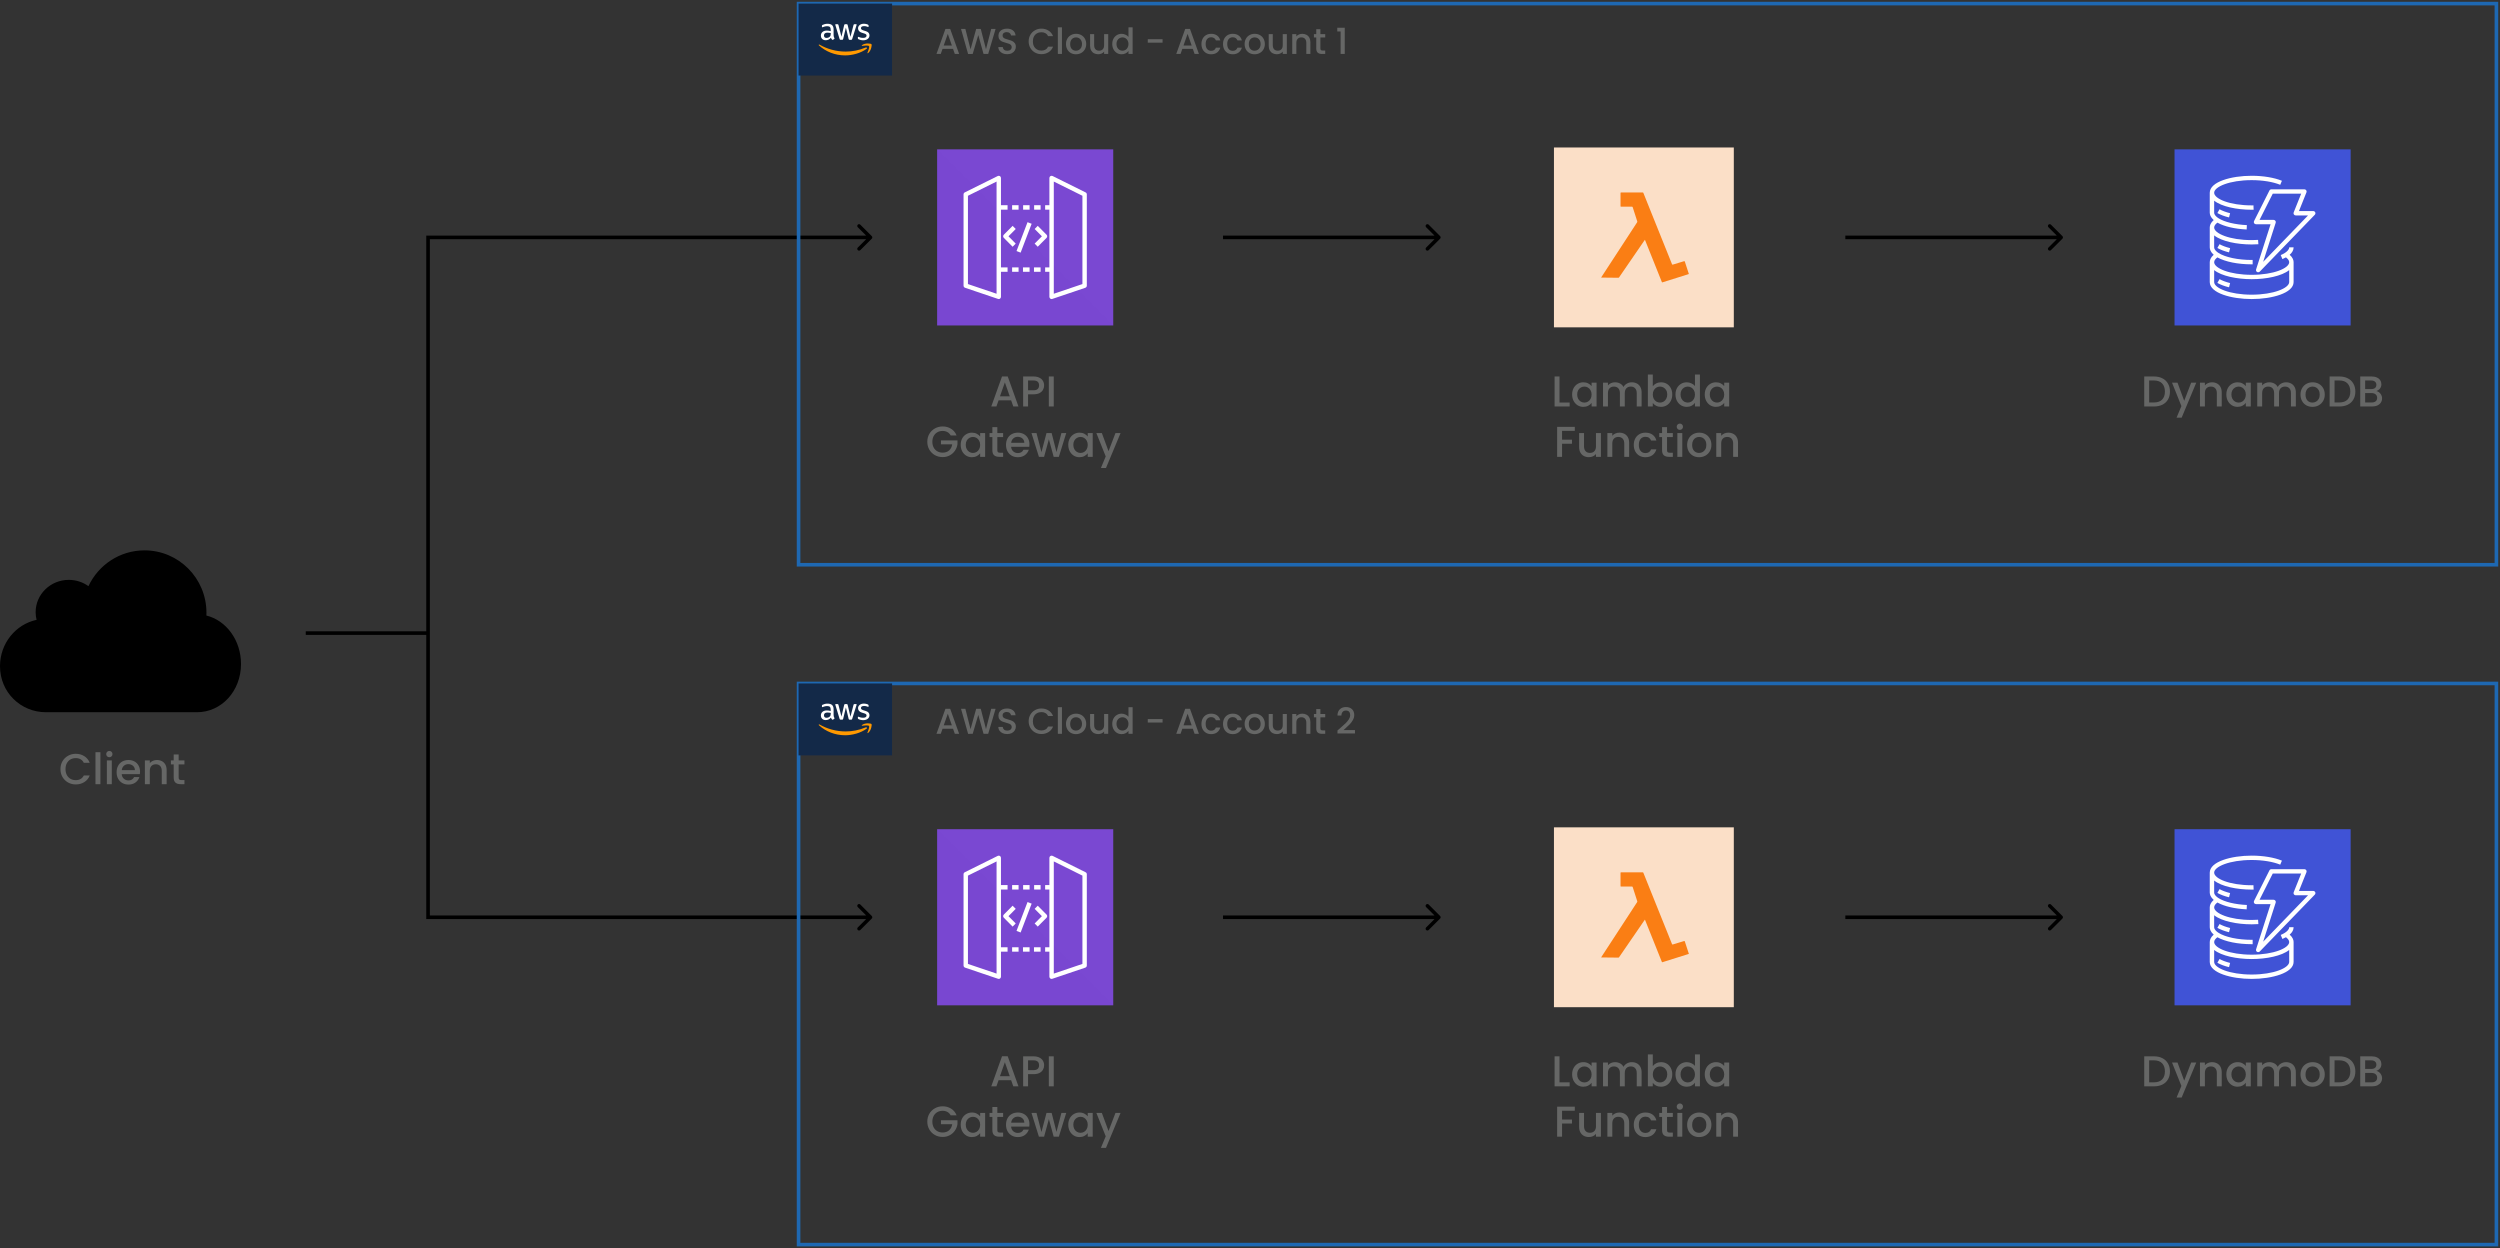 <svg width="695" height="347" viewBox="0 0 695 347" fill="none" xmlns="http://www.w3.org/2000/svg">
<rect x="0" y="0" width="695" height="347" fill="#333333" stroke="none"/>
<path d="M242.354 66.354C242.549 66.158 242.549 65.842 242.354 65.646L239.172 62.465C238.976 62.269 238.66 62.269 238.464 62.465C238.269 62.66 238.269 62.976 238.464 63.172L241.293 66L238.464 68.828C238.269 69.024 238.269 69.34 238.464 69.535C238.66 69.731 238.976 69.731 239.172 69.535L242.354 66.354ZM119 66V65.5H118.5V66H119ZM119 255H118.5V255.5H119V255ZM242.354 255.354C242.549 255.158 242.549 254.842 242.354 254.646L239.172 251.464C238.976 251.269 238.66 251.269 238.464 251.464C238.269 251.66 238.269 251.976 238.464 252.172L241.293 255L238.464 257.828C238.269 258.024 238.269 258.34 238.464 258.536C238.66 258.731 238.976 258.731 239.172 258.536L242.354 255.354ZM242 65.5H119V66.5H242V65.5ZM118.5 66V255H119.5V66H118.5ZM119 255.5H242V254.5H119V255.5Z" fill="black"/>
<path d="M85 176H119" stroke="black"/>
<path d="M57.374 171.118C57.386 170.859 57.393 170.597 57.393 170.335C57.394 160.761 49.683 153 40.172 153C33.284 153 27.344 157.072 24.59 162.953C23.06 161.854 21.17 161.203 19.124 161.203C14.032 161.203 9.906 165.222 9.906 170.18C9.906 170.916 9.998 171.631 10.17 172.316C4.363 173.561 0 178.852 0 185.193C0 192.459 5.729 198 12.795 198H54.756C61.518 198 67 192.182 67 184.575C67 177.978 62.877 172.467 57.374 171.118Z" fill="black"/>
<path d="M16.807 213.812C16.807 212.996 16.995 212.264 17.371 211.616C17.755 210.968 18.271 210.464 18.919 210.104C19.575 209.736 20.291 209.552 21.067 209.552C21.955 209.552 22.743 209.772 23.431 210.212C24.127 210.644 24.631 211.26 24.943 212.06H23.299C23.083 211.62 22.783 211.292 22.399 211.076C22.015 210.86 21.571 210.752 21.067 210.752C20.515 210.752 20.023 210.876 19.591 211.124C19.159 211.372 18.819 211.728 18.571 212.192C18.331 212.656 18.211 213.196 18.211 213.812C18.211 214.428 18.331 214.968 18.571 215.432C18.819 215.896 19.159 216.256 19.591 216.512C20.023 216.76 20.515 216.884 21.067 216.884C21.571 216.884 22.015 216.776 22.399 216.56C22.783 216.344 23.083 216.016 23.299 215.576H24.943C24.631 216.376 24.127 216.992 23.431 217.424C22.743 217.856 21.955 218.072 21.067 218.072C20.283 218.072 19.567 217.892 18.919 217.532C18.271 217.164 17.755 216.656 17.371 216.008C16.995 215.36 16.807 214.628 16.807 213.812ZM27.913 209.12V218H26.544V209.12H27.913ZM30.405 210.512C30.157 210.512 29.949 210.428 29.781 210.26C29.613 210.092 29.529 209.884 29.529 209.636C29.529 209.388 29.613 209.18 29.781 209.012C29.949 208.844 30.157 208.76 30.405 208.76C30.645 208.76 30.849 208.844 31.017 209.012C31.185 209.18 31.269 209.388 31.269 209.636C31.269 209.884 31.185 210.092 31.017 210.26C30.849 210.428 30.645 210.512 30.405 210.512ZM31.077 211.388V218H29.709V211.388H31.077ZM38.933 214.532C38.933 214.78 38.917 215.004 38.885 215.204H33.833C33.873 215.732 34.069 216.156 34.421 216.476C34.773 216.796 35.205 216.956 35.717 216.956C36.453 216.956 36.973 216.648 37.277 216.032H38.753C38.553 216.64 38.189 217.14 37.661 217.532C37.141 217.916 36.493 218.108 35.717 218.108C35.085 218.108 34.517 217.968 34.013 217.688C33.517 217.4 33.125 217 32.837 216.488C32.557 215.968 32.417 215.368 32.417 214.688C32.417 214.008 32.553 213.412 32.825 212.9C33.105 212.38 33.493 211.98 33.989 211.7C34.493 211.42 35.069 211.28 35.717 211.28C36.341 211.28 36.897 211.416 37.385 211.688C37.873 211.96 38.253 212.344 38.525 212.84C38.797 213.328 38.933 213.892 38.933 214.532ZM37.505 214.1C37.497 213.596 37.317 213.192 36.965 212.888C36.613 212.584 36.177 212.432 35.657 212.432C35.185 212.432 34.781 212.584 34.445 212.888C34.109 213.184 33.909 213.588 33.845 214.1H37.505ZM43.615 211.28C44.135 211.28 44.599 211.388 45.007 211.604C45.423 211.82 45.747 212.14 45.979 212.564C46.211 212.988 46.327 213.5 46.327 214.1V218H44.971V214.304C44.971 213.712 44.823 213.26 44.527 212.948C44.231 212.628 43.827 212.468 43.315 212.468C42.803 212.468 42.395 212.628 42.091 212.948C41.795 213.26 41.647 213.712 41.647 214.304V218H40.279V211.388H41.647V212.144C41.871 211.872 42.155 211.66 42.499 211.508C42.851 211.356 43.223 211.28 43.615 211.28ZM49.668 212.504V216.164C49.668 216.412 49.724 216.592 49.836 216.704C49.956 216.808 50.156 216.86 50.436 216.86H51.276V218H50.196C49.58 218 49.108 217.856 48.78 217.568C48.452 217.28 48.288 216.812 48.288 216.164V212.504H47.508V211.388H48.288V209.744H49.668V211.388H51.276V212.504H49.668Z" fill="#666766"/>
<rect x="222" y="1" width="472" height="156" stroke="#1E68B2"/>
<path d="M281.094 111.296H277.602L277.002 113H275.574L278.562 104.648H280.146L283.134 113H281.694L281.094 111.296ZM280.71 110.18L279.354 106.304L277.986 110.18H280.71ZM290.265 107.144C290.265 107.568 290.165 107.968 289.965 108.344C289.765 108.72 289.445 109.028 289.005 109.268C288.565 109.5 288.001 109.616 287.313 109.616H285.801V113H284.433V104.66H287.313C287.953 104.66 288.493 104.772 288.933 104.996C289.381 105.212 289.713 105.508 289.929 105.884C290.153 106.26 290.265 106.68 290.265 107.144ZM287.313 108.5C287.833 108.5 288.221 108.384 288.477 108.152C288.733 107.912 288.861 107.576 288.861 107.144C288.861 106.232 288.345 105.776 287.313 105.776H285.801V108.5H287.313ZM292.938 104.66V113H291.57V104.66H292.938ZM264.284 121.06C264.068 120.644 263.768 120.332 263.384 120.124C263 119.908 262.556 119.8 262.052 119.8C261.5 119.8 261.008 119.924 260.576 120.172C260.144 120.42 259.804 120.772 259.556 121.228C259.316 121.684 259.196 122.212 259.196 122.812C259.196 123.412 259.316 123.944 259.556 124.408C259.804 124.864 260.144 125.216 260.576 125.464C261.008 125.712 261.5 125.836 262.052 125.836C262.796 125.836 263.4 125.628 263.864 125.212C264.328 124.796 264.612 124.232 264.716 123.52H261.584V122.428H266.18V123.496C266.092 124.144 265.86 124.74 265.484 125.284C265.116 125.828 264.632 126.264 264.032 126.592C263.44 126.912 262.78 127.072 262.052 127.072C261.268 127.072 260.552 126.892 259.904 126.532C259.256 126.164 258.74 125.656 258.356 125.008C257.98 124.36 257.792 123.628 257.792 122.812C257.792 121.996 257.98 121.264 258.356 120.616C258.74 119.968 259.256 119.464 259.904 119.104C260.56 118.736 261.276 118.552 262.052 118.552C262.94 118.552 263.728 118.772 264.416 119.212C265.112 119.644 265.616 120.26 265.928 121.06H264.284ZM267.073 123.664C267.073 123 267.209 122.412 267.481 121.9C267.761 121.388 268.137 120.992 268.609 120.712C269.089 120.424 269.617 120.28 270.193 120.28C270.713 120.28 271.165 120.384 271.549 120.592C271.941 120.792 272.253 121.044 272.485 121.348V120.388H273.865V127H272.485V126.016C272.253 126.328 271.937 126.588 271.537 126.796C271.137 127.004 270.681 127.108 270.169 127.108C269.601 127.108 269.081 126.964 268.609 126.676C268.137 126.38 267.761 125.972 267.481 125.452C267.209 124.924 267.073 124.328 267.073 123.664ZM272.485 123.688C272.485 123.232 272.389 122.836 272.197 122.5C272.013 122.164 271.769 121.908 271.465 121.732C271.161 121.556 270.833 121.468 270.481 121.468C270.129 121.468 269.801 121.556 269.497 121.732C269.193 121.9 268.945 122.152 268.753 122.488C268.569 122.816 268.477 123.208 268.477 123.664C268.477 124.12 268.569 124.52 268.753 124.864C268.945 125.208 269.193 125.472 269.497 125.656C269.809 125.832 270.137 125.92 270.481 125.92C270.833 125.92 271.161 125.832 271.465 125.656C271.769 125.48 272.013 125.224 272.197 124.888C272.389 124.544 272.485 124.144 272.485 123.688ZM277.258 121.504V125.164C277.258 125.412 277.314 125.592 277.426 125.704C277.546 125.808 277.746 125.86 278.026 125.86H278.866V127H277.786C277.17 127 276.698 126.856 276.37 126.568C276.042 126.28 275.878 125.812 275.878 125.164V121.504H275.098V120.388H275.878V118.744H277.258V120.388H278.866V121.504H277.258ZM286.187 123.532C286.187 123.78 286.171 124.004 286.139 124.204H281.087C281.127 124.732 281.323 125.156 281.675 125.476C282.027 125.796 282.459 125.956 282.971 125.956C283.707 125.956 284.227 125.648 284.531 125.032H286.007C285.807 125.64 285.443 126.14 284.915 126.532C284.395 126.916 283.747 127.108 282.971 127.108C282.339 127.108 281.771 126.968 281.267 126.688C280.771 126.4 280.379 126 280.091 125.488C279.811 124.968 279.671 124.368 279.671 123.688C279.671 123.008 279.807 122.412 280.079 121.9C280.359 121.38 280.747 120.98 281.243 120.7C281.747 120.42 282.323 120.28 282.971 120.28C283.595 120.28 284.151 120.416 284.639 120.688C285.127 120.96 285.507 121.344 285.779 121.84C286.051 122.328 286.187 122.892 286.187 123.532ZM284.759 123.1C284.751 122.596 284.571 122.192 284.219 121.888C283.867 121.584 283.431 121.432 282.911 121.432C282.439 121.432 282.035 121.584 281.699 121.888C281.363 122.184 281.163 122.588 281.099 123.1H284.759ZM296.413 120.388L294.361 127H292.921L291.589 122.116L290.257 127H288.817L286.753 120.388H288.145L289.525 125.704L290.929 120.388H292.357L293.701 125.68L295.069 120.388H296.413ZM296.979 123.664C296.979 123 297.115 122.412 297.387 121.9C297.667 121.388 298.043 120.992 298.515 120.712C298.995 120.424 299.523 120.28 300.099 120.28C300.619 120.28 301.071 120.384 301.455 120.592C301.847 120.792 302.159 121.044 302.391 121.348V120.388H303.771V127H302.391V126.016C302.159 126.328 301.843 126.588 301.443 126.796C301.043 127.004 300.587 127.108 300.075 127.108C299.507 127.108 298.987 126.964 298.515 126.676C298.043 126.38 297.667 125.972 297.387 125.452C297.115 124.924 296.979 124.328 296.979 123.664ZM302.391 123.688C302.391 123.232 302.295 122.836 302.103 122.5C301.919 122.164 301.675 121.908 301.371 121.732C301.067 121.556 300.739 121.468 300.387 121.468C300.035 121.468 299.707 121.556 299.403 121.732C299.099 121.9 298.851 122.152 298.659 122.488C298.475 122.816 298.383 123.208 298.383 123.664C298.383 124.12 298.475 124.52 298.659 124.864C298.851 125.208 299.099 125.472 299.403 125.656C299.715 125.832 300.043 125.92 300.387 125.92C300.739 125.92 301.067 125.832 301.371 125.656C301.675 125.48 301.919 125.224 302.103 124.888C302.295 124.544 302.391 124.144 302.391 123.688ZM311.52 120.388L307.464 130.108H306.048L307.392 126.892L304.788 120.388H306.312L308.172 125.428L310.104 120.388H311.52Z" fill="#666766"/>
<rect x="222" y="1" width="26" height="20" fill="#132948"/>
<path d="M231.749 9.798C231.749 9.979 231.769 10.126 231.803 10.233C231.842 10.341 231.891 10.459 231.96 10.586C231.984 10.625 231.994 10.664 231.994 10.699C231.994 10.748 231.965 10.797 231.901 10.846L231.593 11.051C231.549 11.081 231.505 11.095 231.465 11.095C231.416 11.095 231.367 11.071 231.318 11.027C231.25 10.953 231.191 10.875 231.142 10.797C231.093 10.713 231.044 10.62 230.99 10.508C230.608 10.958 230.129 11.184 229.551 11.184C229.139 11.184 228.811 11.066 228.571 10.831C228.331 10.596 228.209 10.283 228.209 9.891C228.209 9.475 228.356 9.137 228.655 8.882C228.953 8.627 229.35 8.5 229.854 8.5C230.021 8.5 230.192 8.515 230.373 8.539C230.555 8.564 230.741 8.603 230.936 8.647V8.289C230.936 7.917 230.858 7.658 230.706 7.506C230.55 7.354 230.285 7.281 229.908 7.281C229.737 7.281 229.56 7.3 229.379 7.344C229.198 7.388 229.022 7.442 228.85 7.511C228.772 7.545 228.713 7.565 228.679 7.575C228.645 7.584 228.62 7.589 228.601 7.589C228.532 7.589 228.498 7.54 228.498 7.437V7.198C228.498 7.119 228.508 7.06 228.532 7.026C228.557 6.992 228.601 6.958 228.669 6.923C228.841 6.835 229.046 6.762 229.286 6.703C229.526 6.639 229.781 6.61 230.05 6.61C230.633 6.61 231.059 6.742 231.333 7.007C231.602 7.271 231.74 7.672 231.74 8.211V9.798H231.749ZM229.761 10.542C229.923 10.542 230.089 10.513 230.266 10.454C230.442 10.395 230.599 10.287 230.731 10.14C230.809 10.047 230.868 9.945 230.897 9.827C230.927 9.71 230.946 9.568 230.946 9.401V9.195C230.804 9.161 230.652 9.132 230.496 9.112C230.339 9.093 230.187 9.083 230.035 9.083C229.707 9.083 229.467 9.146 229.306 9.279C229.144 9.411 229.066 9.597 229.066 9.842C229.066 10.072 229.125 10.243 229.247 10.361C229.365 10.483 229.536 10.542 229.761 10.542ZM233.693 11.071C233.605 11.071 233.546 11.056 233.507 11.022C233.468 10.992 233.434 10.924 233.404 10.831L232.254 7.046C232.224 6.948 232.21 6.884 232.21 6.85C232.21 6.771 232.249 6.727 232.327 6.727H232.807C232.9 6.727 232.964 6.742 232.998 6.776C233.037 6.806 233.067 6.874 233.096 6.967L233.919 10.209L234.683 6.967C234.707 6.869 234.736 6.806 234.776 6.776C234.815 6.747 234.883 6.727 234.971 6.727H235.363C235.456 6.727 235.52 6.742 235.559 6.776C235.598 6.806 235.633 6.874 235.652 6.967L236.426 10.248L237.273 6.967C237.302 6.869 237.337 6.806 237.371 6.776C237.41 6.747 237.474 6.727 237.562 6.727H238.017C238.096 6.727 238.14 6.767 238.14 6.85C238.14 6.874 238.135 6.899 238.13 6.928C238.125 6.958 238.115 6.997 238.096 7.051L236.915 10.836C236.886 10.934 236.852 10.997 236.813 11.027C236.773 11.056 236.71 11.076 236.627 11.076H236.205C236.112 11.076 236.049 11.061 236.01 11.027C235.97 10.992 235.936 10.929 235.917 10.831L235.158 7.672L234.403 10.826C234.379 10.924 234.35 10.988 234.31 11.022C234.271 11.056 234.203 11.071 234.115 11.071H233.693ZM239.986 11.203C239.731 11.203 239.476 11.174 239.232 11.115C238.987 11.056 238.796 10.992 238.669 10.919C238.59 10.875 238.536 10.826 238.517 10.782C238.497 10.738 238.487 10.689 238.487 10.645V10.395C238.487 10.292 238.527 10.243 238.6 10.243C238.629 10.243 238.659 10.248 238.688 10.258C238.717 10.268 238.762 10.287 238.811 10.307C238.977 10.38 239.158 10.439 239.349 10.478C239.545 10.518 239.736 10.537 239.932 10.537C240.24 10.537 240.48 10.483 240.647 10.376C240.813 10.268 240.901 10.111 240.901 9.91C240.901 9.773 240.857 9.661 240.769 9.568C240.681 9.475 240.515 9.391 240.275 9.313L239.565 9.093C239.207 8.98 238.943 8.813 238.781 8.593C238.62 8.378 238.536 8.138 238.536 7.883C238.536 7.677 238.58 7.496 238.669 7.34C238.757 7.183 238.874 7.046 239.021 6.938C239.168 6.825 239.334 6.742 239.53 6.683C239.726 6.625 239.932 6.6 240.147 6.6C240.255 6.6 240.368 6.605 240.475 6.62C240.588 6.634 240.691 6.654 240.794 6.674C240.892 6.698 240.985 6.723 241.073 6.752C241.161 6.781 241.23 6.811 241.279 6.84C241.347 6.879 241.396 6.918 241.425 6.962C241.455 7.002 241.469 7.056 241.469 7.124V7.354C241.469 7.457 241.43 7.511 241.357 7.511C241.318 7.511 241.254 7.491 241.171 7.452C240.892 7.325 240.578 7.261 240.231 7.261C239.951 7.261 239.731 7.305 239.579 7.398C239.428 7.491 239.349 7.633 239.349 7.834C239.349 7.971 239.398 8.089 239.496 8.182C239.594 8.275 239.775 8.368 240.035 8.451L240.73 8.671C241.083 8.784 241.337 8.941 241.489 9.142C241.641 9.342 241.714 9.572 241.714 9.827C241.714 10.038 241.67 10.229 241.587 10.395C241.499 10.562 241.381 10.709 241.23 10.826C241.078 10.948 240.897 11.037 240.686 11.1C240.466 11.169 240.235 11.203 239.986 11.203Z" fill="white"/>
<path fill-rule="evenodd" clip-rule="evenodd" d="M240.911 13.579C239.3 14.768 236.959 15.4 234.947 15.4C232.126 15.4 229.585 14.357 227.665 12.624C227.514 12.486 227.651 12.3 227.832 12.408C229.908 13.613 232.469 14.342 235.118 14.342C236.906 14.342 238.869 13.97 240.676 13.206C240.945 13.084 241.176 13.383 240.911 13.579Z" fill="#FF9900"/>
<path fill-rule="evenodd" clip-rule="evenodd" d="M241.582 12.815C241.376 12.55 240.221 12.687 239.697 12.751C239.54 12.77 239.516 12.633 239.658 12.53C240.578 11.884 242.091 12.07 242.268 12.286C242.444 12.506 242.219 14.019 241.357 14.744C241.225 14.856 241.097 14.798 241.156 14.651C241.352 14.166 241.788 13.074 241.582 12.815Z" fill="#FF9900"/>
<path d="M264.94 13.58H262.03L261.53 15H260.34L262.83 8.04H264.15L266.64 15H265.44L264.94 13.58ZM264.62 12.65L263.49 9.42L262.35 12.65H264.62ZM276.773 8.05L274.713 15H273.423L271.963 9.74L270.413 15L269.133 15.01L267.163 8.05H268.373L269.813 13.71L271.373 8.05H272.653L274.103 13.68L275.553 8.05H276.773ZM280.003 15.07C279.536 15.07 279.116 14.99 278.743 14.83C278.37 14.663 278.076 14.43 277.863 14.13C277.65 13.83 277.543 13.48 277.543 13.08H278.763C278.79 13.38 278.906 13.627 279.113 13.82C279.326 14.013 279.623 14.11 280.003 14.11C280.396 14.11 280.703 14.017 280.923 13.83C281.143 13.637 281.253 13.39 281.253 13.09C281.253 12.857 281.183 12.667 281.043 12.52C280.91 12.373 280.74 12.26 280.533 12.18C280.333 12.1 280.053 12.013 279.693 11.92C279.24 11.8 278.87 11.68 278.583 11.56C278.303 11.433 278.063 11.24 277.863 10.98C277.663 10.72 277.563 10.373 277.563 9.94C277.563 9.54 277.663 9.19 277.863 8.89C278.063 8.59 278.343 8.36 278.703 8.2C279.063 8.04 279.48 7.96 279.953 7.96C280.626 7.96 281.176 8.13 281.603 8.47C282.036 8.803 282.276 9.263 282.323 9.85H281.063C281.043 9.597 280.923 9.38 280.703 9.2C280.483 9.02 280.193 8.93 279.833 8.93C279.506 8.93 279.24 9.013 279.033 9.18C278.826 9.347 278.723 9.587 278.723 9.9C278.723 10.113 278.786 10.29 278.913 10.43C279.046 10.563 279.213 10.67 279.413 10.75C279.613 10.83 279.886 10.917 280.233 11.01C280.693 11.137 281.066 11.263 281.353 11.39C281.646 11.517 281.893 11.713 282.093 11.98C282.3 12.24 282.403 12.59 282.403 13.03C282.403 13.383 282.306 13.717 282.113 14.03C281.926 14.343 281.65 14.597 281.283 14.79C280.923 14.977 280.496 15.07 280.003 15.07ZM285.966 11.51C285.966 10.83 286.122 10.22 286.436 9.68C286.756 9.14 287.186 8.72 287.726 8.42C288.272 8.113 288.869 7.96 289.516 7.96C290.256 7.96 290.912 8.143 291.486 8.51C292.066 8.87 292.486 9.383 292.746 10.05H291.376C291.196 9.683 290.946 9.41 290.626 9.23C290.306 9.05 289.936 8.96 289.516 8.96C289.056 8.96 288.646 9.063 288.286 9.27C287.926 9.477 287.642 9.773 287.436 10.16C287.236 10.547 287.136 10.997 287.136 11.51C287.136 12.023 287.236 12.473 287.436 12.86C287.642 13.247 287.926 13.547 288.286 13.76C288.646 13.967 289.056 14.07 289.516 14.07C289.936 14.07 290.306 13.98 290.626 13.8C290.946 13.62 291.196 13.347 291.376 12.98H292.746C292.486 13.647 292.066 14.16 291.486 14.52C290.912 14.88 290.256 15.06 289.516 15.06C288.862 15.06 288.266 14.91 287.726 14.61C287.186 14.303 286.756 13.88 286.436 13.34C286.122 12.8 285.966 12.19 285.966 11.51ZM295.22 7.6V15H294.08V7.6H295.22ZM299.107 15.09C298.587 15.09 298.117 14.973 297.697 14.74C297.277 14.5 296.947 14.167 296.707 13.74C296.467 13.307 296.347 12.807 296.347 12.24C296.347 11.68 296.47 11.183 296.717 10.75C296.963 10.317 297.3 9.983 297.727 9.75C298.153 9.517 298.63 9.4 299.157 9.4C299.683 9.4 300.16 9.517 300.587 9.75C301.013 9.983 301.35 10.317 301.597 10.75C301.843 11.183 301.967 11.68 301.967 12.24C301.967 12.8 301.84 13.297 301.587 13.73C301.333 14.163 300.987 14.5 300.547 14.74C300.113 14.973 299.633 15.09 299.107 15.09ZM299.107 14.1C299.4 14.1 299.673 14.03 299.927 13.89C300.187 13.75 300.397 13.54 300.557 13.26C300.717 12.98 300.797 12.64 300.797 12.24C300.797 11.84 300.72 11.503 300.567 11.23C300.413 10.95 300.21 10.74 299.957 10.6C299.703 10.46 299.43 10.39 299.137 10.39C298.843 10.39 298.57 10.46 298.317 10.6C298.07 10.74 297.873 10.95 297.727 11.23C297.58 11.503 297.507 11.84 297.507 12.24C297.507 12.833 297.657 13.293 297.957 13.62C298.263 13.94 298.647 14.1 299.107 14.1ZM308.084 9.49V15H306.944V14.35C306.764 14.577 306.527 14.757 306.234 14.89C305.947 15.017 305.64 15.08 305.314 15.08C304.88 15.08 304.49 14.99 304.144 14.81C303.804 14.63 303.534 14.363 303.334 14.01C303.14 13.657 303.044 13.23 303.044 12.73V9.49H304.174V12.56C304.174 13.053 304.297 13.433 304.544 13.7C304.79 13.96 305.127 14.09 305.554 14.09C305.98 14.09 306.317 13.96 306.564 13.7C306.817 13.433 306.944 13.053 306.944 12.56V9.49H308.084ZM309.208 12.22C309.208 11.667 309.321 11.177 309.548 10.75C309.781 10.323 310.095 9.993 310.488 9.76C310.888 9.52 311.331 9.4 311.818 9.4C312.178 9.4 312.531 9.48 312.878 9.64C313.231 9.793 313.511 10 313.718 10.26V7.6H314.868V15H313.718V14.17C313.531 14.437 313.271 14.657 312.938 14.83C312.611 15.003 312.235 15.09 311.808 15.09C311.328 15.09 310.888 14.97 310.488 14.73C310.095 14.483 309.781 14.143 309.548 13.71C309.321 13.27 309.208 12.773 309.208 12.22ZM313.718 12.24C313.718 11.86 313.638 11.53 313.478 11.25C313.325 10.97 313.121 10.757 312.868 10.61C312.615 10.463 312.341 10.39 312.048 10.39C311.755 10.39 311.481 10.463 311.228 10.61C310.975 10.75 310.768 10.96 310.608 11.24C310.455 11.513 310.378 11.84 310.378 12.22C310.378 12.6 310.455 12.933 310.608 13.22C310.768 13.507 310.975 13.727 311.228 13.88C311.488 14.027 311.761 14.1 312.048 14.1C312.341 14.1 312.615 14.027 312.868 13.88C313.121 13.733 313.325 13.52 313.478 13.24C313.638 12.953 313.718 12.62 313.718 12.24ZM323.193 10.9V11.86H319.083V10.9H323.193ZM331.6 13.58H328.69L328.19 15H327L329.49 8.04H330.81L333.3 15H332.1L331.6 13.58ZM331.28 12.65L330.15 9.42L329.01 12.65H331.28ZM334.003 12.24C334.003 11.673 334.116 11.177 334.343 10.75C334.576 10.317 334.896 9.983 335.303 9.75C335.709 9.517 336.176 9.4 336.703 9.4C337.369 9.4 337.919 9.56 338.353 9.88C338.793 10.193 339.089 10.643 339.243 11.23H338.013C337.913 10.957 337.753 10.743 337.533 10.59C337.313 10.437 337.036 10.36 336.703 10.36C336.236 10.36 335.863 10.527 335.583 10.86C335.309 11.187 335.173 11.647 335.173 12.24C335.173 12.833 335.309 13.297 335.583 13.63C335.863 13.963 336.236 14.13 336.703 14.13C337.363 14.13 337.799 13.84 338.013 13.26H339.243C339.083 13.82 338.783 14.267 338.343 14.6C337.903 14.927 337.356 15.09 336.703 15.09C336.176 15.09 335.709 14.973 335.303 14.74C334.896 14.5 334.576 14.167 334.343 13.74C334.116 13.307 334.003 12.807 334.003 12.24ZM339.999 12.24C339.999 11.673 340.112 11.177 340.339 10.75C340.572 10.317 340.892 9.983 341.299 9.75C341.706 9.517 342.172 9.4 342.699 9.4C343.366 9.4 343.916 9.56 344.349 9.88C344.789 10.193 345.086 10.643 345.239 11.23H344.009C343.909 10.957 343.749 10.743 343.529 10.59C343.309 10.437 343.032 10.36 342.699 10.36C342.232 10.36 341.859 10.527 341.579 10.86C341.306 11.187 341.169 11.647 341.169 12.24C341.169 12.833 341.306 13.297 341.579 13.63C341.859 13.963 342.232 14.13 342.699 14.13C343.359 14.13 343.796 13.84 344.009 13.26H345.239C345.079 13.82 344.779 14.267 344.339 14.6C343.899 14.927 343.352 15.09 342.699 15.09C342.172 15.09 341.706 14.973 341.299 14.74C340.892 14.5 340.572 14.167 340.339 13.74C340.112 13.307 339.999 12.807 339.999 12.24ZM348.765 15.09C348.245 15.09 347.775 14.973 347.355 14.74C346.935 14.5 346.605 14.167 346.365 13.74C346.125 13.307 346.005 12.807 346.005 12.24C346.005 11.68 346.128 11.183 346.375 10.75C346.622 10.317 346.958 9.983 347.385 9.75C347.812 9.517 348.288 9.4 348.815 9.4C349.342 9.4 349.818 9.517 350.245 9.75C350.672 9.983 351.008 10.317 351.255 10.75C351.502 11.183 351.625 11.68 351.625 12.24C351.625 12.8 351.498 13.297 351.245 13.73C350.992 14.163 350.645 14.5 350.205 14.74C349.772 14.973 349.292 15.09 348.765 15.09ZM348.765 14.1C349.058 14.1 349.332 14.03 349.585 13.89C349.845 13.75 350.055 13.54 350.215 13.26C350.375 12.98 350.455 12.64 350.455 12.24C350.455 11.84 350.378 11.503 350.225 11.23C350.072 10.95 349.868 10.74 349.615 10.6C349.362 10.46 349.088 10.39 348.795 10.39C348.502 10.39 348.228 10.46 347.975 10.6C347.728 10.74 347.532 10.95 347.385 11.23C347.238 11.503 347.165 11.84 347.165 12.24C347.165 12.833 347.315 13.293 347.615 13.62C347.922 13.94 348.305 14.1 348.765 14.1ZM357.742 9.49V15H356.602V14.35C356.422 14.577 356.185 14.757 355.892 14.89C355.605 15.017 355.299 15.08 354.972 15.08C354.539 15.08 354.149 14.99 353.802 14.81C353.462 14.63 353.192 14.363 352.992 14.01C352.799 13.657 352.702 13.23 352.702 12.73V9.49H353.832V12.56C353.832 13.053 353.955 13.433 354.202 13.7C354.449 13.96 354.785 14.09 355.212 14.09C355.639 14.09 355.975 13.96 356.222 13.7C356.475 13.433 356.602 13.053 356.602 12.56V9.49H357.742ZM362.026 9.4C362.459 9.4 362.846 9.49 363.186 9.67C363.533 9.85 363.803 10.117 363.996 10.47C364.189 10.823 364.286 11.25 364.286 11.75V15H363.156V11.92C363.156 11.427 363.033 11.05 362.786 10.79C362.539 10.523 362.203 10.39 361.776 10.39C361.349 10.39 361.009 10.523 360.756 10.79C360.509 11.05 360.386 11.427 360.386 11.92V15H359.246V9.49H360.386V10.12C360.573 9.893 360.809 9.717 361.096 9.59C361.389 9.463 361.699 9.4 362.026 9.4ZM367.07 10.42V13.47C367.07 13.677 367.117 13.827 367.21 13.92C367.31 14.007 367.477 14.05 367.71 14.05H368.41V15H367.51C366.997 15 366.604 14.88 366.33 14.64C366.057 14.4 365.92 14.01 365.92 13.47V10.42H365.27V9.49H365.92V8.12H367.07V9.49H368.41V10.42H367.07ZM371.759 8.75V7.71H373.839V15H372.689V8.75H371.759Z" fill="#666766"/>
<path d="M433.543 111.896H436.363V113H432.175V104.66H433.543V111.896ZM437.051 109.664C437.051 109 437.187 108.412 437.459 107.9C437.739 107.388 438.115 106.992 438.587 106.712C439.067 106.424 439.595 106.28 440.171 106.28C440.691 106.28 441.143 106.384 441.527 106.592C441.919 106.792 442.231 107.044 442.463 107.348V106.388H443.843V113H442.463V112.016C442.231 112.328 441.915 112.588 441.515 112.796C441.115 113.004 440.659 113.108 440.147 113.108C439.579 113.108 439.059 112.964 438.587 112.676C438.115 112.38 437.739 111.972 437.459 111.452C437.187 110.924 437.051 110.328 437.051 109.664ZM442.463 109.688C442.463 109.232 442.367 108.836 442.175 108.5C441.991 108.164 441.747 107.908 441.443 107.732C441.139 107.556 440.811 107.468 440.459 107.468C440.107 107.468 439.779 107.556 439.475 107.732C439.171 107.9 438.923 108.152 438.731 108.488C438.547 108.816 438.455 109.208 438.455 109.664C438.455 110.12 438.547 110.52 438.731 110.864C438.923 111.208 439.171 111.472 439.475 111.656C439.787 111.832 440.115 111.92 440.459 111.92C440.811 111.92 441.139 111.832 441.443 111.656C441.747 111.48 441.991 111.224 442.175 110.888C442.367 110.544 442.463 110.144 442.463 109.688ZM453.644 106.28C454.164 106.28 454.628 106.388 455.036 106.604C455.452 106.82 455.776 107.14 456.008 107.564C456.248 107.988 456.368 108.5 456.368 109.1V113H455.012V109.304C455.012 108.712 454.864 108.26 454.568 107.948C454.272 107.628 453.868 107.468 453.356 107.468C452.844 107.468 452.436 107.628 452.132 107.948C451.836 108.26 451.688 108.712 451.688 109.304V113H450.332V109.304C450.332 108.712 450.184 108.26 449.888 107.948C449.592 107.628 449.188 107.468 448.676 107.468C448.164 107.468 447.756 107.628 447.452 107.948C447.156 108.26 447.008 108.712 447.008 109.304V113H445.64V106.388H447.008V107.144C447.232 106.872 447.516 106.66 447.86 106.508C448.204 106.356 448.572 106.28 448.964 106.28C449.492 106.28 449.964 106.392 450.38 106.616C450.796 106.84 451.116 107.164 451.34 107.588C451.54 107.188 451.852 106.872 452.276 106.64C452.7 106.4 453.156 106.28 453.644 106.28ZM459.477 107.372C459.709 107.052 460.025 106.792 460.425 106.592C460.833 106.384 461.285 106.28 461.781 106.28C462.365 106.28 462.893 106.42 463.365 106.7C463.837 106.98 464.209 107.38 464.481 107.9C464.753 108.412 464.889 109 464.889 109.664C464.889 110.328 464.753 110.924 464.481 111.452C464.209 111.972 463.833 112.38 463.353 112.676C462.881 112.964 462.357 113.108 461.781 113.108C461.269 113.108 460.813 113.008 460.413 112.808C460.021 112.608 459.709 112.352 459.477 112.04V113H458.109V104.12H459.477V107.372ZM463.497 109.664C463.497 109.208 463.401 108.816 463.209 108.488C463.025 108.152 462.777 107.9 462.465 107.732C462.161 107.556 461.833 107.468 461.481 107.468C461.137 107.468 460.809 107.556 460.497 107.732C460.193 107.908 459.945 108.164 459.753 108.5C459.569 108.836 459.477 109.232 459.477 109.688C459.477 110.144 459.569 110.544 459.753 110.888C459.945 111.224 460.193 111.48 460.497 111.656C460.809 111.832 461.137 111.92 461.481 111.92C461.833 111.92 462.161 111.832 462.465 111.656C462.777 111.472 463.025 111.208 463.209 110.864C463.401 110.52 463.497 110.12 463.497 109.664ZM465.786 109.664C465.786 109 465.922 108.412 466.194 107.9C466.474 107.388 466.85 106.992 467.322 106.712C467.802 106.424 468.334 106.28 468.918 106.28C469.35 106.28 469.774 106.376 470.19 106.568C470.614 106.752 470.95 107 471.198 107.312V104.12H472.578V113H471.198V112.004C470.974 112.324 470.662 112.588 470.262 112.796C469.87 113.004 469.418 113.108 468.906 113.108C468.33 113.108 467.802 112.964 467.322 112.676C466.85 112.38 466.474 111.972 466.194 111.452C465.922 110.924 465.786 110.328 465.786 109.664ZM471.198 109.688C471.198 109.232 471.102 108.836 470.91 108.5C470.726 108.164 470.482 107.908 470.178 107.732C469.874 107.556 469.546 107.468 469.194 107.468C468.842 107.468 468.514 107.556 468.21 107.732C467.906 107.9 467.658 108.152 467.466 108.488C467.282 108.816 467.19 109.208 467.19 109.664C467.19 110.12 467.282 110.52 467.466 110.864C467.658 111.208 467.906 111.472 468.21 111.656C468.522 111.832 468.85 111.92 469.194 111.92C469.546 111.92 469.874 111.832 470.178 111.656C470.482 111.48 470.726 111.224 470.91 110.888C471.102 110.544 471.198 110.144 471.198 109.688ZM473.919 109.664C473.919 109 474.055 108.412 474.327 107.9C474.607 107.388 474.983 106.992 475.455 106.712C475.935 106.424 476.463 106.28 477.039 106.28C477.559 106.28 478.011 106.384 478.395 106.592C478.787 106.792 479.099 107.044 479.331 107.348V106.388H480.711V113H479.331V112.016C479.099 112.328 478.783 112.588 478.383 112.796C477.983 113.004 477.527 113.108 477.015 113.108C476.447 113.108 475.927 112.964 475.455 112.676C474.983 112.38 474.607 111.972 474.327 111.452C474.055 110.924 473.919 110.328 473.919 109.664ZM479.331 109.688C479.331 109.232 479.235 108.836 479.043 108.5C478.859 108.164 478.615 107.908 478.311 107.732C478.007 107.556 477.679 107.468 477.327 107.468C476.975 107.468 476.647 107.556 476.343 107.732C476.039 107.9 475.791 108.152 475.599 108.488C475.415 108.816 475.323 109.208 475.323 109.664C475.323 110.12 475.415 110.52 475.599 110.864C475.791 111.208 476.039 111.472 476.343 111.656C476.655 111.832 476.983 111.92 477.327 111.92C477.679 111.92 478.007 111.832 478.311 111.656C478.615 111.48 478.859 111.224 479.043 110.888C479.235 110.544 479.331 110.144 479.331 109.688ZM437.792 118.66V119.776H434.252V122.236H437.012V123.352H434.252V127H432.884V118.66H437.792ZM445.048 120.388V127H443.68V126.22C443.464 126.492 443.18 126.708 442.828 126.868C442.484 127.02 442.116 127.096 441.724 127.096C441.204 127.096 440.736 126.988 440.32 126.772C439.912 126.556 439.588 126.236 439.348 125.812C439.116 125.388 439 124.876 439 124.276V120.388H440.356V124.072C440.356 124.664 440.504 125.12 440.8 125.44C441.096 125.752 441.5 125.908 442.012 125.908C442.524 125.908 442.928 125.752 443.224 125.44C443.528 125.12 443.68 124.664 443.68 124.072V120.388H445.048ZM450.189 120.28C450.709 120.28 451.173 120.388 451.581 120.604C451.997 120.82 452.321 121.14 452.553 121.564C452.785 121.988 452.901 122.5 452.901 123.1V127H451.545V123.304C451.545 122.712 451.397 122.26 451.101 121.948C450.805 121.628 450.401 121.468 449.889 121.468C449.377 121.468 448.969 121.628 448.665 121.948C448.369 122.26 448.221 122.712 448.221 123.304V127H446.853V120.388H448.221V121.144C448.445 120.872 448.729 120.66 449.073 120.508C449.425 120.356 449.797 120.28 450.189 120.28ZM454.19 123.688C454.19 123.008 454.326 122.412 454.598 121.9C454.878 121.38 455.262 120.98 455.75 120.7C456.238 120.42 456.798 120.28 457.43 120.28C458.23 120.28 458.89 120.472 459.41 120.856C459.938 121.232 460.294 121.772 460.478 122.476H459.002C458.882 122.148 458.69 121.892 458.426 121.708C458.162 121.524 457.83 121.432 457.43 121.432C456.87 121.432 456.422 121.632 456.086 122.032C455.758 122.424 455.594 122.976 455.594 123.688C455.594 124.4 455.758 124.956 456.086 125.356C456.422 125.756 456.87 125.956 457.43 125.956C458.222 125.956 458.746 125.608 459.002 124.912H460.478C460.286 125.584 459.926 126.12 459.398 126.52C458.87 126.912 458.214 127.108 457.43 127.108C456.798 127.108 456.238 126.968 455.75 126.688C455.262 126.4 454.878 126 454.598 125.488C454.326 124.968 454.19 124.368 454.19 123.688ZM463.437 121.504V125.164C463.437 125.412 463.493 125.592 463.605 125.704C463.725 125.808 463.925 125.86 464.205 125.86H465.045V127H463.965C463.349 127 462.877 126.856 462.549 126.568C462.221 126.28 462.057 125.812 462.057 125.164V121.504H461.277V120.388H462.057V118.744H463.437V120.388H465.045V121.504H463.437ZM467.002 119.512C466.754 119.512 466.546 119.428 466.378 119.26C466.21 119.092 466.126 118.884 466.126 118.636C466.126 118.388 466.21 118.18 466.378 118.012C466.546 117.844 466.754 117.76 467.002 117.76C467.242 117.76 467.446 117.844 467.614 118.012C467.782 118.18 467.866 118.388 467.866 118.636C467.866 118.884 467.782 119.092 467.614 119.26C467.446 119.428 467.242 119.512 467.002 119.512ZM467.674 120.388V127H466.306V120.388H467.674ZM472.338 127.108C471.714 127.108 471.15 126.968 470.646 126.688C470.142 126.4 469.746 126 469.458 125.488C469.17 124.968 469.026 124.368 469.026 123.688C469.026 123.016 469.174 122.42 469.47 121.9C469.766 121.38 470.17 120.98 470.682 120.7C471.194 120.42 471.766 120.28 472.398 120.28C473.03 120.28 473.602 120.42 474.114 120.7C474.626 120.98 475.03 121.38 475.326 121.9C475.622 122.42 475.77 123.016 475.77 123.688C475.77 124.36 475.618 124.956 475.314 125.476C475.01 125.996 474.594 126.4 474.066 126.688C473.546 126.968 472.97 127.108 472.338 127.108ZM472.338 125.92C472.69 125.92 473.018 125.836 473.322 125.668C473.634 125.5 473.886 125.248 474.078 124.912C474.27 124.576 474.366 124.168 474.366 123.688C474.366 123.208 474.274 122.804 474.09 122.476C473.906 122.14 473.662 121.888 473.358 121.72C473.054 121.552 472.726 121.468 472.374 121.468C472.022 121.468 471.694 121.552 471.39 121.72C471.094 121.888 470.858 122.14 470.682 122.476C470.506 122.804 470.418 123.208 470.418 123.688C470.418 124.4 470.598 124.952 470.958 125.344C471.326 125.728 471.786 125.92 472.338 125.92ZM480.459 120.28C480.979 120.28 481.443 120.388 481.851 120.604C482.267 120.82 482.591 121.14 482.823 121.564C483.055 121.988 483.171 122.5 483.171 123.1V127H481.815V123.304C481.815 122.712 481.667 122.26 481.371 121.948C481.075 121.628 480.671 121.468 480.159 121.468C479.647 121.468 479.239 121.628 478.935 121.948C478.639 122.26 478.491 122.712 478.491 123.304V127H477.123V120.388H478.491V121.144C478.715 120.872 478.999 120.66 479.343 120.508C479.695 120.356 480.067 120.28 480.459 120.28Z" fill="#666766"/>
<path d="M598.821 104.66C599.709 104.66 600.485 104.832 601.149 105.176C601.821 105.512 602.337 106 602.697 106.64C603.065 107.272 603.249 108.012 603.249 108.86C603.249 109.708 603.065 110.444 602.697 111.068C602.337 111.692 601.821 112.172 601.149 112.508C600.485 112.836 599.709 113 598.821 113H596.097V104.66H598.821ZM598.821 111.884C599.797 111.884 600.545 111.62 601.065 111.092C601.585 110.564 601.845 109.82 601.845 108.86C601.845 107.892 601.585 107.136 601.065 106.592C600.545 106.048 599.797 105.776 598.821 105.776H597.465V111.884H598.821ZM610.557 106.388L606.501 116.108H605.085L606.429 112.892L603.825 106.388H605.349L607.209 111.428L609.141 106.388H610.557ZM614.925 106.28C615.445 106.28 615.909 106.388 616.317 106.604C616.733 106.82 617.057 107.14 617.289 107.564C617.521 107.988 617.637 108.5 617.637 109.1V113H616.281V109.304C616.281 108.712 616.133 108.26 615.837 107.948C615.541 107.628 615.137 107.468 614.625 107.468C614.113 107.468 613.705 107.628 613.401 107.948C613.105 108.26 612.957 108.712 612.957 109.304V113H611.589V106.388H612.957V107.144C613.181 106.872 613.465 106.66 613.809 106.508C614.161 106.356 614.533 106.28 614.925 106.28ZM618.926 109.664C618.926 109 619.062 108.412 619.334 107.9C619.614 107.388 619.99 106.992 620.462 106.712C620.942 106.424 621.47 106.28 622.046 106.28C622.566 106.28 623.018 106.384 623.402 106.592C623.794 106.792 624.106 107.044 624.338 107.348V106.388H625.718V113H624.338V112.016C624.106 112.328 623.79 112.588 623.39 112.796C622.99 113.004 622.534 113.108 622.022 113.108C621.454 113.108 620.934 112.964 620.462 112.676C619.99 112.38 619.614 111.972 619.334 111.452C619.062 110.924 618.926 110.328 618.926 109.664ZM624.338 109.688C624.338 109.232 624.242 108.836 624.05 108.5C623.866 108.164 623.622 107.908 623.318 107.732C623.014 107.556 622.686 107.468 622.334 107.468C621.982 107.468 621.654 107.556 621.35 107.732C621.046 107.9 620.798 108.152 620.606 108.488C620.422 108.816 620.33 109.208 620.33 109.664C620.33 110.12 620.422 110.52 620.606 110.864C620.798 111.208 621.046 111.472 621.35 111.656C621.662 111.832 621.99 111.92 622.334 111.92C622.686 111.92 623.014 111.832 623.318 111.656C623.622 111.48 623.866 111.224 624.05 110.888C624.242 110.544 624.338 110.144 624.338 109.688ZM635.519 106.28C636.039 106.28 636.503 106.388 636.911 106.604C637.327 106.82 637.651 107.14 637.883 107.564C638.123 107.988 638.243 108.5 638.243 109.1V113H636.887V109.304C636.887 108.712 636.739 108.26 636.443 107.948C636.147 107.628 635.743 107.468 635.231 107.468C634.719 107.468 634.311 107.628 634.007 107.948C633.711 108.26 633.563 108.712 633.563 109.304V113H632.207V109.304C632.207 108.712 632.059 108.26 631.763 107.948C631.467 107.628 631.063 107.468 630.551 107.468C630.039 107.468 629.631 107.628 629.327 107.948C629.031 108.26 628.883 108.712 628.883 109.304V113H627.515V106.388H628.883V107.144C629.107 106.872 629.391 106.66 629.735 106.508C630.079 106.356 630.447 106.28 630.839 106.28C631.367 106.28 631.839 106.392 632.255 106.616C632.671 106.84 632.991 107.164 633.215 107.588C633.415 107.188 633.727 106.872 634.151 106.64C634.575 106.4 635.031 106.28 635.519 106.28ZM642.852 113.108C642.228 113.108 641.664 112.968 641.16 112.688C640.656 112.4 640.26 112 639.972 111.488C639.684 110.968 639.54 110.368 639.54 109.688C639.54 109.016 639.688 108.42 639.984 107.9C640.28 107.38 640.684 106.98 641.196 106.7C641.708 106.42 642.28 106.28 642.912 106.28C643.544 106.28 644.116 106.42 644.628 106.7C645.14 106.98 645.544 107.38 645.84 107.9C646.136 108.42 646.284 109.016 646.284 109.688C646.284 110.36 646.132 110.956 645.828 111.476C645.524 111.996 645.108 112.4 644.58 112.688C644.06 112.968 643.484 113.108 642.852 113.108ZM642.852 111.92C643.204 111.92 643.532 111.836 643.836 111.668C644.148 111.5 644.4 111.248 644.592 110.912C644.784 110.576 644.88 110.168 644.88 109.688C644.88 109.208 644.788 108.804 644.604 108.476C644.42 108.14 644.176 107.888 643.872 107.72C643.568 107.552 643.24 107.468 642.888 107.468C642.536 107.468 642.208 107.552 641.904 107.72C641.608 107.888 641.372 108.14 641.196 108.476C641.02 108.804 640.932 109.208 640.932 109.688C640.932 110.4 641.112 110.952 641.472 111.344C641.84 111.728 642.3 111.92 642.852 111.92ZM650.36 104.66C651.248 104.66 652.024 104.832 652.688 105.176C653.36 105.512 653.876 106 654.236 106.64C654.604 107.272 654.788 108.012 654.788 108.86C654.788 109.708 654.604 110.444 654.236 111.068C653.876 111.692 653.36 112.172 652.688 112.508C652.024 112.836 651.248 113 650.36 113H647.636V104.66H650.36ZM650.36 111.884C651.336 111.884 652.084 111.62 652.604 111.092C653.124 110.564 653.384 109.82 653.384 108.86C653.384 107.892 653.124 107.136 652.604 106.592C652.084 106.048 651.336 105.776 650.36 105.776H649.004V111.884H650.36ZM660.608 108.716C661.056 108.796 661.436 109.032 661.748 109.424C662.06 109.816 662.216 110.26 662.216 110.756C662.216 111.18 662.104 111.564 661.88 111.908C661.664 112.244 661.348 112.512 660.932 112.712C660.516 112.904 660.032 113 659.48 113H656.144V104.66H659.324C659.892 104.66 660.38 104.756 660.788 104.948C661.196 105.14 661.504 105.4 661.712 105.728C661.92 106.048 662.024 106.408 662.024 106.808C662.024 107.288 661.896 107.688 661.64 108.008C661.384 108.328 661.04 108.564 660.608 108.716ZM657.512 108.164H659.204C659.652 108.164 660 108.064 660.248 107.864C660.504 107.656 660.632 107.36 660.632 106.976C660.632 106.6 660.504 106.308 660.248 106.1C660 105.884 659.652 105.776 659.204 105.776H657.512V108.164ZM659.36 111.884C659.824 111.884 660.188 111.772 660.452 111.548C660.716 111.324 660.848 111.012 660.848 110.612C660.848 110.204 660.708 109.88 660.428 109.64C660.148 109.4 659.776 109.28 659.312 109.28H657.512V111.884H659.36Z" fill="#666766"/>
<path d="M400.354 65.646C400.549 65.842 400.549 66.158 400.354 66.354L397.172 69.535C396.976 69.731 396.66 69.731 396.464 69.535C396.269 69.34 396.269 69.024 396.464 68.828L399.293 66L396.464 63.172C396.269 62.976 396.269 62.66 396.464 62.465C396.66 62.269 396.976 62.269 397.172 62.465L400.354 65.646ZM340 65.5H400V66.5H340V65.5Z" fill="black"/>
<path d="M573.354 65.646C573.549 65.842 573.549 66.158 573.354 66.354L570.172 69.535C569.976 69.731 569.66 69.731 569.464 69.535C569.269 69.34 569.269 69.024 569.464 68.828L572.293 66L569.464 63.172C569.269 62.976 569.269 62.66 569.464 62.465C569.66 62.269 569.976 62.269 570.172 62.465L573.354 65.646ZM513 65.5H573V66.5H513V65.5Z" fill="black"/>
<g clip-path="url(#clip0_1_1922)">
<path d="M309.479 41.521H260.521V90.479H309.479V41.521Z" fill="url(#paint0_linear_1_1922)"/>
<path d="M281.368 75.567H283.164V74.332H281.368V75.567ZM284.388 75.567H286.224V74.332H284.388V75.567ZM277.044 50.474L269.089 54.423V78.97L277.044 81.66V50.474ZM278.268 58.285V74.332H280.104V75.567H278.268V82.518C278.268 82.717 278.174 82.903 278.014 83.019C277.909 83.096 277.783 83.136 277.656 83.136C277.592 83.136 277.525 83.125 277.462 83.103L268.282 80C268.032 79.915 267.865 79.679 267.865 79.415V54.038C267.865 53.804 267.998 53.588 268.207 53.485L277.387 48.928C277.576 48.834 277.8 48.845 277.98 48.958C278.159 49.07 278.268 49.269 278.268 49.482V57.051H280.104V58.285H278.268ZM287.448 75.567H289.284V74.332H287.448V75.567ZM287.488 58.285H289.284V57.051H287.488V58.285ZM284.428 58.285H286.224V57.051H284.428V58.285ZM281.368 58.285H283.164V57.051H281.368V58.285ZM300.912 54.423L292.956 50.474V81.66L300.912 78.97V54.423ZM302.136 79.415C302.136 79.679 301.968 79.915 301.718 80L292.539 83.103C292.475 83.125 292.409 83.136 292.344 83.136C292.217 83.136 292.092 83.096 291.987 83.019C291.827 82.903 291.732 82.717 291.732 82.518V75.567H290.548V74.332H291.732V58.285H290.548V57.051H291.732V49.482C291.732 49.269 291.841 49.07 292.021 48.958C292.2 48.845 292.424 48.834 292.614 48.928L301.794 53.485C302.003 53.588 302.136 53.804 302.136 54.038V79.415ZM286.796 62.21L285.653 61.767L282.593 69.79L283.736 70.234L286.796 62.21ZM290.941 66.128C291.18 65.887 291.18 65.496 290.941 65.255L288.493 62.786L287.627 63.659L289.643 65.692L287.627 67.724L288.493 68.597L290.941 66.128ZM281.508 68.597L279.06 66.128C278.82 65.887 278.82 65.496 279.06 65.255L281.508 62.786L282.373 63.659L280.358 65.692L282.373 67.724L281.508 68.597Z" fill="white"/>
</g>
<rect x="432" y="41" width="50" height="50" fill="#FBDFC7"/>
<path d="M457.283 66.66C457.191 66.791 457.112 66.898 457.037 67.007C455.837 68.755 454.638 70.503 453.438 72.251C452.323 73.877 451.206 75.502 450.088 77.127C450.07 77.152 450.046 77.174 450.018 77.189C449.991 77.205 449.96 77.215 449.929 77.218C448.351 77.205 446.773 77.188 445.195 77.168C445.177 77.168 445.159 77.162 445.125 77.157C445.138 77.125 445.153 77.093 445.169 77.062C446.27 75.372 447.371 73.683 448.472 71.994C449.448 70.498 450.425 69.001 451.403 67.505C452.486 65.843 453.569 64.18 454.651 62.515C454.811 62.27 454.977 62.029 455.129 61.779C455.168 61.712 455.179 61.633 455.161 61.558C454.87 60.638 454.572 59.719 454.275 58.801C454.148 58.408 454.015 58.017 453.896 57.621C453.858 57.495 453.794 57.456 453.663 57.456C452.671 57.46 451.686 57.459 450.697 57.459C450.509 57.459 450.509 57.459 450.509 57.276C450.509 56.072 450.509 54.869 450.505 53.666C450.505 53.532 450.549 53.502 450.677 53.502C452.667 53.505 454.658 53.505 456.649 53.502C456.696 53.496 456.742 53.507 456.781 53.532C456.82 53.558 456.847 53.597 456.859 53.642C457.909 56.256 458.959 58.869 460.009 61.482C461.234 64.528 462.459 67.575 463.684 70.622C464.064 71.568 464.447 72.513 464.823 73.462C464.868 73.577 464.915 73.599 465.033 73.563C466.076 73.244 467.122 72.933 468.165 72.613C468.296 72.573 468.344 72.6 468.385 72.729C468.741 73.836 469.103 74.941 469.464 76.046C469.476 76.084 469.485 76.123 469.5 76.176C469.425 76.203 469.355 76.234 469.284 76.254C466.912 76.998 464.541 77.742 462.172 78.487C462.059 78.522 462.025 78.484 461.987 78.39C461.263 76.575 460.538 74.76 459.811 72.946C459.099 71.17 458.388 69.394 457.676 67.618C457.569 67.351 457.464 67.083 457.357 66.816C457.34 66.77 457.317 66.731 457.283 66.66Z" fill="#FA7E14"/>
<g clip-path="url(#clip1_1_1922)">
<path d="M653.479 41.521H604.521V90.479H653.479V41.521Z" fill="url(#paint1_linear_1_1922)"/>
<path d="M636.396 75.088C634.354 76.74 630.068 77.613 625.967 77.613C621.866 77.613 617.579 76.739 615.536 75.088V78.414H615.537C615.537 80.073 619.82 81.922 625.967 81.922C632.109 81.922 636.39 80.075 636.396 78.418V75.088ZM636.397 68.768L637.621 68.761V68.768C637.621 69.507 637.251 70.197 636.53 70.829C637.404 71.598 637.621 72.353 637.621 72.89C637.621 72.893 637.62 72.896 637.62 72.9V78.414H637.621C637.621 81.48 631.616 83.136 625.967 83.136C620.331 83.136 614.343 81.488 614.314 78.435C614.314 78.432 614.312 78.429 614.312 78.426V72.888C614.312 72.887 614.314 72.885 614.314 72.883C614.316 72.346 614.533 71.594 615.406 70.827C614.539 70.061 614.319 69.314 614.313 68.781H614.314C614.314 68.779 614.312 68.777 614.312 68.774V63.236C614.312 63.234 614.314 63.233 614.314 63.231C614.316 62.694 614.534 61.942 615.407 61.176C614.539 60.41 614.319 59.662 614.313 59.129H614.314C614.314 59.127 614.312 59.125 614.312 59.122V53.585C614.312 53.583 614.314 53.581 614.314 53.579C614.324 50.517 620.322 48.865 625.967 48.865C629.156 48.865 632.22 49.372 634.372 50.255L633.904 51.377C631.895 50.552 629.002 50.079 625.967 50.079C619.82 50.079 615.537 51.928 615.537 53.588C615.537 55.247 619.82 57.096 625.967 57.096C626.133 57.098 626.295 57.096 626.459 57.09L626.51 58.303C626.329 58.31 626.148 58.31 625.967 58.31C621.866 58.31 617.579 57.437 615.536 55.785V59.109H615.537V59.123C615.543 59.76 616.196 60.316 616.743 60.669C618.389 61.719 621.339 62.436 624.629 62.584L624.573 63.797C621.241 63.646 618.323 62.955 616.445 61.895C615.982 62.241 615.537 62.709 615.537 63.239C615.537 64.899 619.82 66.748 625.967 66.748C626.57 66.748 627.168 66.728 627.747 66.688L627.832 67.898C627.226 67.94 626.598 67.962 625.967 67.962C621.866 67.962 617.579 67.088 615.536 65.437V68.761H615.537C615.543 69.412 616.196 69.967 616.743 70.321C618.626 71.522 622.161 72.27 625.967 72.27H626.236V73.484H625.967C622.1 73.484 618.585 72.766 616.436 71.553C615.976 71.898 615.537 72.363 615.537 72.89C615.537 74.549 619.82 76.399 625.967 76.399C632.109 76.399 636.39 74.552 636.396 72.894V72.887C636.395 72.36 635.955 71.894 635.493 71.549C635.194 71.718 634.874 71.882 634.51 72.031L634.041 70.91C634.486 70.727 634.871 70.53 635.188 70.322C635.74 69.962 636.397 69.4 636.397 68.768ZM641.639 59.891H638.21C638.007 59.891 637.817 59.791 637.704 59.625C637.589 59.458 637.566 59.247 637.641 59.06L639.727 53.845H631.827L628.155 61.129H632.06C632.256 61.129 632.439 61.222 632.555 61.378C632.669 61.534 632.703 61.735 632.644 61.92L629.158 72.787L641.639 59.891ZM643.517 59.704L628.218 75.51C628.099 75.633 627.939 75.696 627.777 75.696C627.669 75.696 627.561 75.669 627.464 75.611C627.219 75.467 627.107 75.175 627.193 74.906L631.224 62.343H627.165C626.952 62.343 626.756 62.234 626.644 62.055C626.533 61.876 626.522 61.653 626.618 61.465L630.901 52.967C631.005 52.761 631.217 52.631 631.448 52.631H640.628C640.831 52.631 641.021 52.731 641.134 52.897C641.249 53.064 641.272 53.275 641.197 53.462L639.111 58.677H643.075C643.32 58.677 643.542 58.822 643.638 59.046C643.735 59.27 643.687 59.529 643.517 59.704ZM616.427 78.652C617.294 79.141 618.386 79.552 619.672 79.873L619.97 78.695C618.808 78.405 617.792 78.025 617.032 77.597L616.427 78.652ZM619.672 70.161L619.97 68.984C618.808 68.694 617.792 68.314 617.032 67.885L616.427 68.941C617.294 69.429 618.385 69.84 619.672 70.161ZM616.427 59.229L617.032 58.173C617.791 58.602 618.808 58.981 619.97 59.272L619.672 60.449C618.384 60.128 617.293 59.717 616.427 59.229Z" fill="white"/>
</g>
<rect x="222" y="190" width="472" height="156" stroke="#1E68B2"/>
<rect x="222" y="190" width="26" height="20" fill="#132948"/>
<path d="M231.749 198.798C231.749 198.979 231.769 199.126 231.803 199.234C231.842 199.341 231.891 199.459 231.96 199.586C231.984 199.625 231.994 199.664 231.994 199.699C231.994 199.748 231.965 199.797 231.901 199.846L231.593 200.051C231.549 200.081 231.505 200.095 231.465 200.095C231.416 200.095 231.367 200.071 231.318 200.027C231.25 199.953 231.191 199.875 231.142 199.797C231.093 199.713 231.044 199.62 230.99 199.508C230.608 199.958 230.129 200.183 229.551 200.183C229.139 200.183 228.811 200.066 228.571 199.831C228.331 199.596 228.209 199.282 228.209 198.891C228.209 198.475 228.356 198.137 228.655 197.882C228.953 197.627 229.35 197.5 229.854 197.5C230.021 197.5 230.192 197.515 230.373 197.539C230.555 197.564 230.741 197.603 230.936 197.647V197.289C230.936 196.917 230.858 196.658 230.706 196.506C230.55 196.354 230.285 196.281 229.908 196.281C229.737 196.281 229.56 196.3 229.379 196.344C229.198 196.388 229.022 196.442 228.85 196.511C228.772 196.545 228.713 196.565 228.679 196.575C228.645 196.584 228.62 196.589 228.601 196.589C228.532 196.589 228.498 196.54 228.498 196.437V196.198C228.498 196.119 228.508 196.06 228.532 196.026C228.557 195.992 228.601 195.958 228.669 195.923C228.841 195.835 229.046 195.762 229.286 195.703C229.526 195.639 229.781 195.61 230.05 195.61C230.633 195.61 231.059 195.742 231.333 196.007C231.602 196.271 231.74 196.672 231.74 197.211V198.798H231.749ZM229.761 199.542C229.923 199.542 230.089 199.513 230.266 199.454C230.442 199.395 230.599 199.287 230.731 199.14C230.809 199.047 230.868 198.945 230.897 198.827C230.927 198.71 230.946 198.568 230.946 198.401V198.195C230.804 198.161 230.652 198.132 230.496 198.112C230.339 198.093 230.187 198.083 230.035 198.083C229.707 198.083 229.467 198.146 229.306 198.279C229.144 198.411 229.066 198.597 229.066 198.842C229.066 199.072 229.125 199.243 229.247 199.361C229.365 199.483 229.536 199.542 229.761 199.542ZM233.693 200.071C233.605 200.071 233.546 200.056 233.507 200.022C233.468 199.993 233.434 199.924 233.404 199.831L232.254 196.046C232.224 195.948 232.21 195.884 232.21 195.85C232.21 195.771 232.249 195.727 232.327 195.727H232.807C232.9 195.727 232.964 195.742 232.998 195.776C233.037 195.806 233.067 195.874 233.096 195.967L233.919 199.209L234.683 195.967C234.707 195.869 234.736 195.806 234.776 195.776C234.815 195.747 234.883 195.727 234.971 195.727H235.363C235.456 195.727 235.52 195.742 235.559 195.776C235.598 195.806 235.633 195.874 235.652 195.967L236.426 199.248L237.273 195.967C237.302 195.869 237.337 195.806 237.371 195.776C237.41 195.747 237.474 195.727 237.562 195.727H238.017C238.096 195.727 238.14 195.767 238.14 195.85C238.14 195.874 238.135 195.899 238.13 195.928C238.125 195.958 238.115 195.997 238.096 196.051L236.915 199.836C236.886 199.934 236.852 199.997 236.813 200.027C236.773 200.056 236.71 200.076 236.627 200.076H236.205C236.112 200.076 236.049 200.061 236.01 200.027C235.97 199.993 235.936 199.929 235.917 199.831L235.158 196.672L234.403 199.826C234.379 199.924 234.35 199.988 234.31 200.022C234.271 200.056 234.203 200.071 234.115 200.071H233.693ZM239.986 200.203C239.731 200.203 239.476 200.174 239.232 200.115C238.987 200.056 238.796 199.993 238.669 199.919C238.59 199.875 238.536 199.826 238.517 199.782C238.497 199.738 238.487 199.689 238.487 199.645V199.395C238.487 199.292 238.527 199.243 238.6 199.243C238.629 199.243 238.659 199.248 238.688 199.258C238.717 199.268 238.762 199.287 238.811 199.307C238.977 199.38 239.158 199.439 239.349 199.478C239.545 199.518 239.736 199.537 239.932 199.537C240.24 199.537 240.48 199.483 240.647 199.376C240.813 199.268 240.901 199.111 240.901 198.91C240.901 198.773 240.857 198.661 240.769 198.568C240.681 198.475 240.515 198.391 240.275 198.313L239.565 198.093C239.207 197.98 238.943 197.813 238.781 197.593C238.62 197.378 238.536 197.138 238.536 196.883C238.536 196.677 238.58 196.496 238.669 196.34C238.757 196.183 238.874 196.046 239.021 195.938C239.168 195.825 239.334 195.742 239.53 195.683C239.726 195.625 239.932 195.6 240.147 195.6C240.255 195.6 240.368 195.605 240.475 195.62C240.588 195.634 240.691 195.654 240.794 195.674C240.892 195.698 240.985 195.723 241.073 195.752C241.161 195.781 241.23 195.811 241.279 195.84C241.347 195.879 241.396 195.918 241.425 195.962C241.455 196.002 241.469 196.055 241.469 196.124V196.354C241.469 196.457 241.43 196.511 241.357 196.511C241.318 196.511 241.254 196.491 241.171 196.452C240.892 196.325 240.578 196.261 240.231 196.261C239.951 196.261 239.731 196.305 239.579 196.398C239.428 196.491 239.349 196.633 239.349 196.834C239.349 196.971 239.398 197.089 239.496 197.182C239.594 197.275 239.775 197.368 240.035 197.451L240.73 197.671C241.083 197.784 241.337 197.941 241.489 198.142C241.641 198.342 241.714 198.572 241.714 198.827C241.714 199.038 241.67 199.229 241.587 199.395C241.499 199.562 241.381 199.709 241.23 199.826C241.078 199.948 240.897 200.037 240.686 200.1C240.466 200.169 240.235 200.203 239.986 200.203Z" fill="white"/>
<path fill-rule="evenodd" clip-rule="evenodd" d="M240.911 202.578C239.3 203.768 236.959 204.4 234.947 204.4C232.126 204.4 229.585 203.357 227.665 201.624C227.514 201.486 227.651 201.3 227.832 201.408C229.908 202.613 232.469 203.342 235.118 203.342C236.906 203.342 238.869 202.97 240.676 202.206C240.945 202.084 241.176 202.383 240.911 202.578Z" fill="#FF9900"/>
<path fill-rule="evenodd" clip-rule="evenodd" d="M241.582 201.814C241.376 201.55 240.221 201.687 239.697 201.751C239.54 201.77 239.516 201.633 239.658 201.53C240.578 200.884 242.091 201.07 242.268 201.286C242.444 201.506 242.219 203.019 241.357 203.744C241.225 203.856 241.097 203.798 241.156 203.651C241.352 203.166 241.788 202.074 241.582 201.814Z" fill="#FF9900"/>
<path d="M281.094 300.296H277.602L277.002 302H275.574L278.562 293.648H280.146L283.134 302H281.694L281.094 300.296ZM280.71 299.18L279.354 295.304L277.986 299.18H280.71ZM290.265 296.144C290.265 296.568 290.165 296.968 289.965 297.344C289.765 297.72 289.445 298.028 289.005 298.268C288.565 298.5 288.001 298.616 287.313 298.616H285.801V302H284.433V293.66H287.313C287.953 293.66 288.493 293.772 288.933 293.996C289.381 294.212 289.713 294.508 289.929 294.884C290.153 295.26 290.265 295.68 290.265 296.144ZM287.313 297.5C287.833 297.5 288.221 297.384 288.477 297.152C288.733 296.912 288.861 296.576 288.861 296.144C288.861 295.232 288.345 294.776 287.313 294.776H285.801V297.5H287.313ZM292.938 293.66V302H291.57V293.66H292.938ZM264.284 310.06C264.068 309.644 263.768 309.332 263.384 309.124C263 308.908 262.556 308.8 262.052 308.8C261.5 308.8 261.008 308.924 260.576 309.172C260.144 309.42 259.804 309.772 259.556 310.228C259.316 310.684 259.196 311.212 259.196 311.812C259.196 312.412 259.316 312.944 259.556 313.408C259.804 313.864 260.144 314.216 260.576 314.464C261.008 314.712 261.5 314.836 262.052 314.836C262.796 314.836 263.4 314.628 263.864 314.212C264.328 313.796 264.612 313.232 264.716 312.52H261.584V311.428H266.18V312.496C266.092 313.144 265.86 313.74 265.484 314.284C265.116 314.828 264.632 315.264 264.032 315.592C263.44 315.912 262.78 316.072 262.052 316.072C261.268 316.072 260.552 315.892 259.904 315.532C259.256 315.164 258.74 314.656 258.356 314.008C257.98 313.36 257.792 312.628 257.792 311.812C257.792 310.996 257.98 310.264 258.356 309.616C258.74 308.968 259.256 308.464 259.904 308.104C260.56 307.736 261.276 307.552 262.052 307.552C262.94 307.552 263.728 307.772 264.416 308.212C265.112 308.644 265.616 309.26 265.928 310.06H264.284ZM267.073 312.664C267.073 312 267.209 311.412 267.481 310.9C267.761 310.388 268.137 309.992 268.609 309.712C269.089 309.424 269.617 309.28 270.193 309.28C270.713 309.28 271.165 309.384 271.549 309.592C271.941 309.792 272.253 310.044 272.485 310.348V309.388H273.865V316H272.485V315.016C272.253 315.328 271.937 315.588 271.537 315.796C271.137 316.004 270.681 316.108 270.169 316.108C269.601 316.108 269.081 315.964 268.609 315.676C268.137 315.38 267.761 314.972 267.481 314.452C267.209 313.924 267.073 313.328 267.073 312.664ZM272.485 312.688C272.485 312.232 272.389 311.836 272.197 311.5C272.013 311.164 271.769 310.908 271.465 310.732C271.161 310.556 270.833 310.468 270.481 310.468C270.129 310.468 269.801 310.556 269.497 310.732C269.193 310.9 268.945 311.152 268.753 311.488C268.569 311.816 268.477 312.208 268.477 312.664C268.477 313.12 268.569 313.52 268.753 313.864C268.945 314.208 269.193 314.472 269.497 314.656C269.809 314.832 270.137 314.92 270.481 314.92C270.833 314.92 271.161 314.832 271.465 314.656C271.769 314.48 272.013 314.224 272.197 313.888C272.389 313.544 272.485 313.144 272.485 312.688ZM277.258 310.504V314.164C277.258 314.412 277.314 314.592 277.426 314.704C277.546 314.808 277.746 314.86 278.026 314.86H278.866V316H277.786C277.17 316 276.698 315.856 276.37 315.568C276.042 315.28 275.878 314.812 275.878 314.164V310.504H275.098V309.388H275.878V307.744H277.258V309.388H278.866V310.504H277.258ZM286.187 312.532C286.187 312.78 286.171 313.004 286.139 313.204H281.087C281.127 313.732 281.323 314.156 281.675 314.476C282.027 314.796 282.459 314.956 282.971 314.956C283.707 314.956 284.227 314.648 284.531 314.032H286.007C285.807 314.64 285.443 315.14 284.915 315.532C284.395 315.916 283.747 316.108 282.971 316.108C282.339 316.108 281.771 315.968 281.267 315.688C280.771 315.4 280.379 315 280.091 314.488C279.811 313.968 279.671 313.368 279.671 312.688C279.671 312.008 279.807 311.412 280.079 310.9C280.359 310.38 280.747 309.98 281.243 309.7C281.747 309.42 282.323 309.28 282.971 309.28C283.595 309.28 284.151 309.416 284.639 309.688C285.127 309.96 285.507 310.344 285.779 310.84C286.051 311.328 286.187 311.892 286.187 312.532ZM284.759 312.1C284.751 311.596 284.571 311.192 284.219 310.888C283.867 310.584 283.431 310.432 282.911 310.432C282.439 310.432 282.035 310.584 281.699 310.888C281.363 311.184 281.163 311.588 281.099 312.1H284.759ZM296.413 309.388L294.361 316H292.921L291.589 311.116L290.257 316H288.817L286.753 309.388H288.145L289.525 314.704L290.929 309.388H292.357L293.701 314.68L295.069 309.388H296.413ZM296.979 312.664C296.979 312 297.115 311.412 297.387 310.9C297.667 310.388 298.043 309.992 298.515 309.712C298.995 309.424 299.523 309.28 300.099 309.28C300.619 309.28 301.071 309.384 301.455 309.592C301.847 309.792 302.159 310.044 302.391 310.348V309.388H303.771V316H302.391V315.016C302.159 315.328 301.843 315.588 301.443 315.796C301.043 316.004 300.587 316.108 300.075 316.108C299.507 316.108 298.987 315.964 298.515 315.676C298.043 315.38 297.667 314.972 297.387 314.452C297.115 313.924 296.979 313.328 296.979 312.664ZM302.391 312.688C302.391 312.232 302.295 311.836 302.103 311.5C301.919 311.164 301.675 310.908 301.371 310.732C301.067 310.556 300.739 310.468 300.387 310.468C300.035 310.468 299.707 310.556 299.403 310.732C299.099 310.9 298.851 311.152 298.659 311.488C298.475 311.816 298.383 312.208 298.383 312.664C298.383 313.12 298.475 313.52 298.659 313.864C298.851 314.208 299.099 314.472 299.403 314.656C299.715 314.832 300.043 314.92 300.387 314.92C300.739 314.92 301.067 314.832 301.371 314.656C301.675 314.48 301.919 314.224 302.103 313.888C302.295 313.544 302.391 313.144 302.391 312.688ZM311.52 309.388L307.464 319.108H306.048L307.392 315.892L304.788 309.388H306.312L308.172 314.428L310.104 309.388H311.52Z" fill="#666766"/>
<path d="M264.94 202.58H262.03L261.53 204H260.34L262.83 197.04H264.15L266.64 204H265.44L264.94 202.58ZM264.62 201.65L263.49 198.42L262.35 201.65H264.62ZM276.773 197.05L274.713 204H273.423L271.963 198.74L270.413 204L269.133 204.01L267.163 197.05H268.373L269.813 202.71L271.373 197.05H272.653L274.103 202.68L275.553 197.05H276.773ZM280.003 204.07C279.536 204.07 279.116 203.99 278.743 203.83C278.37 203.663 278.076 203.43 277.863 203.13C277.65 202.83 277.543 202.48 277.543 202.08H278.763C278.79 202.38 278.906 202.627 279.113 202.82C279.326 203.013 279.623 203.11 280.003 203.11C280.396 203.11 280.703 203.017 280.923 202.83C281.143 202.637 281.253 202.39 281.253 202.09C281.253 201.857 281.183 201.667 281.043 201.52C280.91 201.373 280.74 201.26 280.533 201.18C280.333 201.1 280.053 201.013 279.693 200.92C279.24 200.8 278.87 200.68 278.583 200.56C278.303 200.433 278.063 200.24 277.863 199.98C277.663 199.72 277.563 199.373 277.563 198.94C277.563 198.54 277.663 198.19 277.863 197.89C278.063 197.59 278.343 197.36 278.703 197.2C279.063 197.04 279.48 196.96 279.953 196.96C280.626 196.96 281.176 197.13 281.603 197.47C282.036 197.803 282.276 198.263 282.323 198.85H281.063C281.043 198.597 280.923 198.38 280.703 198.2C280.483 198.02 280.193 197.93 279.833 197.93C279.506 197.93 279.24 198.013 279.033 198.18C278.826 198.347 278.723 198.587 278.723 198.9C278.723 199.113 278.786 199.29 278.913 199.43C279.046 199.563 279.213 199.67 279.413 199.75C279.613 199.83 279.886 199.917 280.233 200.01C280.693 200.137 281.066 200.263 281.353 200.39C281.646 200.517 281.893 200.713 282.093 200.98C282.3 201.24 282.403 201.59 282.403 202.03C282.403 202.383 282.306 202.717 282.113 203.03C281.926 203.343 281.65 203.597 281.283 203.79C280.923 203.977 280.496 204.07 280.003 204.07ZM285.966 200.51C285.966 199.83 286.122 199.22 286.436 198.68C286.756 198.14 287.186 197.72 287.726 197.42C288.272 197.113 288.869 196.96 289.516 196.96C290.256 196.96 290.912 197.143 291.486 197.51C292.066 197.87 292.486 198.383 292.746 199.05H291.376C291.196 198.683 290.946 198.41 290.626 198.23C290.306 198.05 289.936 197.96 289.516 197.96C289.056 197.96 288.646 198.063 288.286 198.27C287.926 198.477 287.642 198.773 287.436 199.16C287.236 199.547 287.136 199.997 287.136 200.51C287.136 201.023 287.236 201.473 287.436 201.86C287.642 202.247 287.926 202.547 288.286 202.76C288.646 202.967 289.056 203.07 289.516 203.07C289.936 203.07 290.306 202.98 290.626 202.8C290.946 202.62 291.196 202.347 291.376 201.98H292.746C292.486 202.647 292.066 203.16 291.486 203.52C290.912 203.88 290.256 204.06 289.516 204.06C288.862 204.06 288.266 203.91 287.726 203.61C287.186 203.303 286.756 202.88 286.436 202.34C286.122 201.8 285.966 201.19 285.966 200.51ZM295.22 196.6V204H294.08V196.6H295.22ZM299.107 204.09C298.587 204.09 298.117 203.973 297.697 203.74C297.277 203.5 296.947 203.167 296.707 202.74C296.467 202.307 296.347 201.807 296.347 201.24C296.347 200.68 296.47 200.183 296.717 199.75C296.963 199.317 297.3 198.983 297.727 198.75C298.153 198.517 298.63 198.4 299.157 198.4C299.683 198.4 300.16 198.517 300.587 198.75C301.013 198.983 301.35 199.317 301.597 199.75C301.843 200.183 301.967 200.68 301.967 201.24C301.967 201.8 301.84 202.297 301.587 202.73C301.333 203.163 300.987 203.5 300.547 203.74C300.113 203.973 299.633 204.09 299.107 204.09ZM299.107 203.1C299.4 203.1 299.673 203.03 299.927 202.89C300.187 202.75 300.397 202.54 300.557 202.26C300.717 201.98 300.797 201.64 300.797 201.24C300.797 200.84 300.72 200.503 300.567 200.23C300.413 199.95 300.21 199.74 299.957 199.6C299.703 199.46 299.43 199.39 299.137 199.39C298.843 199.39 298.57 199.46 298.317 199.6C298.07 199.74 297.873 199.95 297.727 200.23C297.58 200.503 297.507 200.84 297.507 201.24C297.507 201.833 297.657 202.293 297.957 202.62C298.263 202.94 298.647 203.1 299.107 203.1ZM308.084 198.49V204H306.944V203.35C306.764 203.577 306.527 203.757 306.234 203.89C305.947 204.017 305.64 204.08 305.314 204.08C304.88 204.08 304.49 203.99 304.144 203.81C303.804 203.63 303.534 203.363 303.334 203.01C303.14 202.657 303.044 202.23 303.044 201.73V198.49H304.174V201.56C304.174 202.053 304.297 202.433 304.544 202.7C304.79 202.96 305.127 203.09 305.554 203.09C305.98 203.09 306.317 202.96 306.564 202.7C306.817 202.433 306.944 202.053 306.944 201.56V198.49H308.084ZM309.208 201.22C309.208 200.667 309.321 200.177 309.548 199.75C309.781 199.323 310.095 198.993 310.488 198.76C310.888 198.52 311.331 198.4 311.818 198.4C312.178 198.4 312.531 198.48 312.878 198.64C313.231 198.793 313.511 199 313.718 199.26V196.6H314.868V204H313.718V203.17C313.531 203.437 313.271 203.657 312.938 203.83C312.611 204.003 312.235 204.09 311.808 204.09C311.328 204.09 310.888 203.97 310.488 203.73C310.095 203.483 309.781 203.143 309.548 202.71C309.321 202.27 309.208 201.773 309.208 201.22ZM313.718 201.24C313.718 200.86 313.638 200.53 313.478 200.25C313.325 199.97 313.121 199.757 312.868 199.61C312.615 199.463 312.341 199.39 312.048 199.39C311.755 199.39 311.481 199.463 311.228 199.61C310.975 199.75 310.768 199.96 310.608 200.24C310.455 200.513 310.378 200.84 310.378 201.22C310.378 201.6 310.455 201.933 310.608 202.22C310.768 202.507 310.975 202.727 311.228 202.88C311.488 203.027 311.761 203.1 312.048 203.1C312.341 203.1 312.615 203.027 312.868 202.88C313.121 202.733 313.325 202.52 313.478 202.24C313.638 201.953 313.718 201.62 313.718 201.24ZM323.193 199.9V200.86H319.083V199.9H323.193ZM331.6 202.58H328.69L328.19 204H327L329.49 197.04H330.81L333.3 204H332.1L331.6 202.58ZM331.28 201.65L330.15 198.42L329.01 201.65H331.28ZM334.003 201.24C334.003 200.673 334.116 200.177 334.343 199.75C334.576 199.317 334.896 198.983 335.303 198.75C335.709 198.517 336.176 198.4 336.703 198.4C337.369 198.4 337.919 198.56 338.353 198.88C338.793 199.193 339.089 199.643 339.243 200.23H338.013C337.913 199.957 337.753 199.743 337.533 199.59C337.313 199.437 337.036 199.36 336.703 199.36C336.236 199.36 335.863 199.527 335.583 199.86C335.309 200.187 335.173 200.647 335.173 201.24C335.173 201.833 335.309 202.297 335.583 202.63C335.863 202.963 336.236 203.13 336.703 203.13C337.363 203.13 337.799 202.84 338.013 202.26H339.243C339.083 202.82 338.783 203.267 338.343 203.6C337.903 203.927 337.356 204.09 336.703 204.09C336.176 204.09 335.709 203.973 335.303 203.74C334.896 203.5 334.576 203.167 334.343 202.74C334.116 202.307 334.003 201.807 334.003 201.24ZM339.999 201.24C339.999 200.673 340.112 200.177 340.339 199.75C340.572 199.317 340.892 198.983 341.299 198.75C341.706 198.517 342.172 198.4 342.699 198.4C343.366 198.4 343.916 198.56 344.349 198.88C344.789 199.193 345.086 199.643 345.239 200.23H344.009C343.909 199.957 343.749 199.743 343.529 199.59C343.309 199.437 343.032 199.36 342.699 199.36C342.232 199.36 341.859 199.527 341.579 199.86C341.306 200.187 341.169 200.647 341.169 201.24C341.169 201.833 341.306 202.297 341.579 202.63C341.859 202.963 342.232 203.13 342.699 203.13C343.359 203.13 343.796 202.84 344.009 202.26H345.239C345.079 202.82 344.779 203.267 344.339 203.6C343.899 203.927 343.352 204.09 342.699 204.09C342.172 204.09 341.706 203.973 341.299 203.74C340.892 203.5 340.572 203.167 340.339 202.74C340.112 202.307 339.999 201.807 339.999 201.24ZM348.765 204.09C348.245 204.09 347.775 203.973 347.355 203.74C346.935 203.5 346.605 203.167 346.365 202.74C346.125 202.307 346.005 201.807 346.005 201.24C346.005 200.68 346.128 200.183 346.375 199.75C346.622 199.317 346.958 198.983 347.385 198.75C347.812 198.517 348.288 198.4 348.815 198.4C349.342 198.4 349.818 198.517 350.245 198.75C350.672 198.983 351.008 199.317 351.255 199.75C351.502 200.183 351.625 200.68 351.625 201.24C351.625 201.8 351.498 202.297 351.245 202.73C350.992 203.163 350.645 203.5 350.205 203.74C349.772 203.973 349.292 204.09 348.765 204.09ZM348.765 203.1C349.058 203.1 349.332 203.03 349.585 202.89C349.845 202.75 350.055 202.54 350.215 202.26C350.375 201.98 350.455 201.64 350.455 201.24C350.455 200.84 350.378 200.503 350.225 200.23C350.072 199.95 349.868 199.74 349.615 199.6C349.362 199.46 349.088 199.39 348.795 199.39C348.502 199.39 348.228 199.46 347.975 199.6C347.728 199.74 347.532 199.95 347.385 200.23C347.238 200.503 347.165 200.84 347.165 201.24C347.165 201.833 347.315 202.293 347.615 202.62C347.922 202.94 348.305 203.1 348.765 203.1ZM357.742 198.49V204H356.602V203.35C356.422 203.577 356.185 203.757 355.892 203.89C355.605 204.017 355.299 204.08 354.972 204.08C354.539 204.08 354.149 203.99 353.802 203.81C353.462 203.63 353.192 203.363 352.992 203.01C352.799 202.657 352.702 202.23 352.702 201.73V198.49H353.832V201.56C353.832 202.053 353.955 202.433 354.202 202.7C354.449 202.96 354.785 203.09 355.212 203.09C355.639 203.09 355.975 202.96 356.222 202.7C356.475 202.433 356.602 202.053 356.602 201.56V198.49H357.742ZM362.026 198.4C362.459 198.4 362.846 198.49 363.186 198.67C363.533 198.85 363.803 199.117 363.996 199.47C364.189 199.823 364.286 200.25 364.286 200.75V204H363.156V200.92C363.156 200.427 363.033 200.05 362.786 199.79C362.539 199.523 362.203 199.39 361.776 199.39C361.349 199.39 361.009 199.523 360.756 199.79C360.509 200.05 360.386 200.427 360.386 200.92V204H359.246V198.49H360.386V199.12C360.573 198.893 360.809 198.717 361.096 198.59C361.389 198.463 361.699 198.4 362.026 198.4ZM367.07 199.42V202.47C367.07 202.677 367.117 202.827 367.21 202.92C367.31 203.007 367.477 203.05 367.71 203.05H368.41V204H367.51C366.997 204 366.604 203.88 366.33 203.64C366.057 203.4 365.92 203.01 365.92 202.47V199.42H365.27V198.49H365.92V197.12H367.07V198.49H368.41V199.42H367.07ZM372.539 202.45C373.179 201.897 373.682 201.443 374.049 201.09C374.422 200.73 374.732 200.357 374.979 199.97C375.225 199.583 375.349 199.197 375.349 198.81C375.349 198.41 375.252 198.097 375.059 197.87C374.872 197.643 374.575 197.53 374.169 197.53C373.775 197.53 373.469 197.657 373.249 197.91C373.035 198.157 372.922 198.49 372.909 198.91H371.809C371.829 198.15 372.055 197.57 372.489 197.17C372.929 196.763 373.485 196.56 374.159 196.56C374.885 196.56 375.452 196.76 375.859 197.16C376.272 197.56 376.479 198.093 376.479 198.76C376.479 199.24 376.355 199.703 376.109 200.15C375.869 200.59 375.579 200.987 375.239 201.34C374.905 201.687 374.479 202.09 373.959 202.55L373.509 202.95H376.679V203.9H371.819V203.07L372.539 202.45Z" fill="#666766"/>
<path d="M433.543 300.896H436.363V302H432.175V293.66H433.543V300.896ZM437.051 298.664C437.051 298 437.187 297.412 437.459 296.9C437.739 296.388 438.115 295.992 438.587 295.712C439.067 295.424 439.595 295.28 440.171 295.28C440.691 295.28 441.143 295.384 441.527 295.592C441.919 295.792 442.231 296.044 442.463 296.348V295.388H443.843V302H442.463V301.016C442.231 301.328 441.915 301.588 441.515 301.796C441.115 302.004 440.659 302.108 440.147 302.108C439.579 302.108 439.059 301.964 438.587 301.676C438.115 301.38 437.739 300.972 437.459 300.452C437.187 299.924 437.051 299.328 437.051 298.664ZM442.463 298.688C442.463 298.232 442.367 297.836 442.175 297.5C441.991 297.164 441.747 296.908 441.443 296.732C441.139 296.556 440.811 296.468 440.459 296.468C440.107 296.468 439.779 296.556 439.475 296.732C439.171 296.9 438.923 297.152 438.731 297.488C438.547 297.816 438.455 298.208 438.455 298.664C438.455 299.12 438.547 299.52 438.731 299.864C438.923 300.208 439.171 300.472 439.475 300.656C439.787 300.832 440.115 300.92 440.459 300.92C440.811 300.92 441.139 300.832 441.443 300.656C441.747 300.48 441.991 300.224 442.175 299.888C442.367 299.544 442.463 299.144 442.463 298.688ZM453.644 295.28C454.164 295.28 454.628 295.388 455.036 295.604C455.452 295.82 455.776 296.14 456.008 296.564C456.248 296.988 456.368 297.5 456.368 298.1V302H455.012V298.304C455.012 297.712 454.864 297.26 454.568 296.948C454.272 296.628 453.868 296.468 453.356 296.468C452.844 296.468 452.436 296.628 452.132 296.948C451.836 297.26 451.688 297.712 451.688 298.304V302H450.332V298.304C450.332 297.712 450.184 297.26 449.888 296.948C449.592 296.628 449.188 296.468 448.676 296.468C448.164 296.468 447.756 296.628 447.452 296.948C447.156 297.26 447.008 297.712 447.008 298.304V302H445.64V295.388H447.008V296.144C447.232 295.872 447.516 295.66 447.86 295.508C448.204 295.356 448.572 295.28 448.964 295.28C449.492 295.28 449.964 295.392 450.38 295.616C450.796 295.84 451.116 296.164 451.34 296.588C451.54 296.188 451.852 295.872 452.276 295.64C452.7 295.4 453.156 295.28 453.644 295.28ZM459.477 296.372C459.709 296.052 460.025 295.792 460.425 295.592C460.833 295.384 461.285 295.28 461.781 295.28C462.365 295.28 462.893 295.42 463.365 295.7C463.837 295.98 464.209 296.38 464.481 296.9C464.753 297.412 464.889 298 464.889 298.664C464.889 299.328 464.753 299.924 464.481 300.452C464.209 300.972 463.833 301.38 463.353 301.676C462.881 301.964 462.357 302.108 461.781 302.108C461.269 302.108 460.813 302.008 460.413 301.808C460.021 301.608 459.709 301.352 459.477 301.04V302H458.109V293.12H459.477V296.372ZM463.497 298.664C463.497 298.208 463.401 297.816 463.209 297.488C463.025 297.152 462.777 296.9 462.465 296.732C462.161 296.556 461.833 296.468 461.481 296.468C461.137 296.468 460.809 296.556 460.497 296.732C460.193 296.908 459.945 297.164 459.753 297.5C459.569 297.836 459.477 298.232 459.477 298.688C459.477 299.144 459.569 299.544 459.753 299.888C459.945 300.224 460.193 300.48 460.497 300.656C460.809 300.832 461.137 300.92 461.481 300.92C461.833 300.92 462.161 300.832 462.465 300.656C462.777 300.472 463.025 300.208 463.209 299.864C463.401 299.52 463.497 299.12 463.497 298.664ZM465.786 298.664C465.786 298 465.922 297.412 466.194 296.9C466.474 296.388 466.85 295.992 467.322 295.712C467.802 295.424 468.334 295.28 468.918 295.28C469.35 295.28 469.774 295.376 470.19 295.568C470.614 295.752 470.95 296 471.198 296.312V293.12H472.578V302H471.198V301.004C470.974 301.324 470.662 301.588 470.262 301.796C469.87 302.004 469.418 302.108 468.906 302.108C468.33 302.108 467.802 301.964 467.322 301.676C466.85 301.38 466.474 300.972 466.194 300.452C465.922 299.924 465.786 299.328 465.786 298.664ZM471.198 298.688C471.198 298.232 471.102 297.836 470.91 297.5C470.726 297.164 470.482 296.908 470.178 296.732C469.874 296.556 469.546 296.468 469.194 296.468C468.842 296.468 468.514 296.556 468.21 296.732C467.906 296.9 467.658 297.152 467.466 297.488C467.282 297.816 467.19 298.208 467.19 298.664C467.19 299.12 467.282 299.52 467.466 299.864C467.658 300.208 467.906 300.472 468.21 300.656C468.522 300.832 468.85 300.92 469.194 300.92C469.546 300.92 469.874 300.832 470.178 300.656C470.482 300.48 470.726 300.224 470.91 299.888C471.102 299.544 471.198 299.144 471.198 298.688ZM473.919 298.664C473.919 298 474.055 297.412 474.327 296.9C474.607 296.388 474.983 295.992 475.455 295.712C475.935 295.424 476.463 295.28 477.039 295.28C477.559 295.28 478.011 295.384 478.395 295.592C478.787 295.792 479.099 296.044 479.331 296.348V295.388H480.711V302H479.331V301.016C479.099 301.328 478.783 301.588 478.383 301.796C477.983 302.004 477.527 302.108 477.015 302.108C476.447 302.108 475.927 301.964 475.455 301.676C474.983 301.38 474.607 300.972 474.327 300.452C474.055 299.924 473.919 299.328 473.919 298.664ZM479.331 298.688C479.331 298.232 479.235 297.836 479.043 297.5C478.859 297.164 478.615 296.908 478.311 296.732C478.007 296.556 477.679 296.468 477.327 296.468C476.975 296.468 476.647 296.556 476.343 296.732C476.039 296.9 475.791 297.152 475.599 297.488C475.415 297.816 475.323 298.208 475.323 298.664C475.323 299.12 475.415 299.52 475.599 299.864C475.791 300.208 476.039 300.472 476.343 300.656C476.655 300.832 476.983 300.92 477.327 300.92C477.679 300.92 478.007 300.832 478.311 300.656C478.615 300.48 478.859 300.224 479.043 299.888C479.235 299.544 479.331 299.144 479.331 298.688ZM437.792 307.66V308.776H434.252V311.236H437.012V312.352H434.252V316H432.884V307.66H437.792ZM445.048 309.388V316H443.68V315.22C443.464 315.492 443.18 315.708 442.828 315.868C442.484 316.02 442.116 316.096 441.724 316.096C441.204 316.096 440.736 315.988 440.32 315.772C439.912 315.556 439.588 315.236 439.348 314.812C439.116 314.388 439 313.876 439 313.276V309.388H440.356V313.072C440.356 313.664 440.504 314.12 440.8 314.44C441.096 314.752 441.5 314.908 442.012 314.908C442.524 314.908 442.928 314.752 443.224 314.44C443.528 314.12 443.68 313.664 443.68 313.072V309.388H445.048ZM450.189 309.28C450.709 309.28 451.173 309.388 451.581 309.604C451.997 309.82 452.321 310.14 452.553 310.564C452.785 310.988 452.901 311.5 452.901 312.1V316H451.545V312.304C451.545 311.712 451.397 311.26 451.101 310.948C450.805 310.628 450.401 310.468 449.889 310.468C449.377 310.468 448.969 310.628 448.665 310.948C448.369 311.26 448.221 311.712 448.221 312.304V316H446.853V309.388H448.221V310.144C448.445 309.872 448.729 309.66 449.073 309.508C449.425 309.356 449.797 309.28 450.189 309.28ZM454.19 312.688C454.19 312.008 454.326 311.412 454.598 310.9C454.878 310.38 455.262 309.98 455.75 309.7C456.238 309.42 456.798 309.28 457.43 309.28C458.23 309.28 458.89 309.472 459.41 309.856C459.938 310.232 460.294 310.772 460.478 311.476H459.002C458.882 311.148 458.69 310.892 458.426 310.708C458.162 310.524 457.83 310.432 457.43 310.432C456.87 310.432 456.422 310.632 456.086 311.032C455.758 311.424 455.594 311.976 455.594 312.688C455.594 313.4 455.758 313.956 456.086 314.356C456.422 314.756 456.87 314.956 457.43 314.956C458.222 314.956 458.746 314.608 459.002 313.912H460.478C460.286 314.584 459.926 315.12 459.398 315.52C458.87 315.912 458.214 316.108 457.43 316.108C456.798 316.108 456.238 315.968 455.75 315.688C455.262 315.4 454.878 315 454.598 314.488C454.326 313.968 454.19 313.368 454.19 312.688ZM463.437 310.504V314.164C463.437 314.412 463.493 314.592 463.605 314.704C463.725 314.808 463.925 314.86 464.205 314.86H465.045V316H463.965C463.349 316 462.877 315.856 462.549 315.568C462.221 315.28 462.057 314.812 462.057 314.164V310.504H461.277V309.388H462.057V307.744H463.437V309.388H465.045V310.504H463.437ZM467.002 308.512C466.754 308.512 466.546 308.428 466.378 308.26C466.21 308.092 466.126 307.884 466.126 307.636C466.126 307.388 466.21 307.18 466.378 307.012C466.546 306.844 466.754 306.76 467.002 306.76C467.242 306.76 467.446 306.844 467.614 307.012C467.782 307.18 467.866 307.388 467.866 307.636C467.866 307.884 467.782 308.092 467.614 308.26C467.446 308.428 467.242 308.512 467.002 308.512ZM467.674 309.388V316H466.306V309.388H467.674ZM472.338 316.108C471.714 316.108 471.15 315.968 470.646 315.688C470.142 315.4 469.746 315 469.458 314.488C469.17 313.968 469.026 313.368 469.026 312.688C469.026 312.016 469.174 311.42 469.47 310.9C469.766 310.38 470.17 309.98 470.682 309.7C471.194 309.42 471.766 309.28 472.398 309.28C473.03 309.28 473.602 309.42 474.114 309.7C474.626 309.98 475.03 310.38 475.326 310.9C475.622 311.42 475.77 312.016 475.77 312.688C475.77 313.36 475.618 313.956 475.314 314.476C475.01 314.996 474.594 315.4 474.066 315.688C473.546 315.968 472.97 316.108 472.338 316.108ZM472.338 314.92C472.69 314.92 473.018 314.836 473.322 314.668C473.634 314.5 473.886 314.248 474.078 313.912C474.27 313.576 474.366 313.168 474.366 312.688C474.366 312.208 474.274 311.804 474.09 311.476C473.906 311.14 473.662 310.888 473.358 310.72C473.054 310.552 472.726 310.468 472.374 310.468C472.022 310.468 471.694 310.552 471.39 310.72C471.094 310.888 470.858 311.14 470.682 311.476C470.506 311.804 470.418 312.208 470.418 312.688C470.418 313.4 470.598 313.952 470.958 314.344C471.326 314.728 471.786 314.92 472.338 314.92ZM480.459 309.28C480.979 309.28 481.443 309.388 481.851 309.604C482.267 309.82 482.591 310.14 482.823 310.564C483.055 310.988 483.171 311.5 483.171 312.1V316H481.815V312.304C481.815 311.712 481.667 311.26 481.371 310.948C481.075 310.628 480.671 310.468 480.159 310.468C479.647 310.468 479.239 310.628 478.935 310.948C478.639 311.26 478.491 311.712 478.491 312.304V316H477.123V309.388H478.491V310.144C478.715 309.872 478.999 309.66 479.343 309.508C479.695 309.356 480.067 309.28 480.459 309.28Z" fill="#666766"/>
<path d="M598.821 293.66C599.709 293.66 600.485 293.832 601.149 294.176C601.821 294.512 602.337 295 602.697 295.64C603.065 296.272 603.249 297.012 603.249 297.86C603.249 298.708 603.065 299.444 602.697 300.068C602.337 300.692 601.821 301.172 601.149 301.508C600.485 301.836 599.709 302 598.821 302H596.097V293.66H598.821ZM598.821 300.884C599.797 300.884 600.545 300.62 601.065 300.092C601.585 299.564 601.845 298.82 601.845 297.86C601.845 296.892 601.585 296.136 601.065 295.592C600.545 295.048 599.797 294.776 598.821 294.776H597.465V300.884H598.821ZM610.557 295.388L606.501 305.108H605.085L606.429 301.892L603.825 295.388H605.349L607.209 300.428L609.141 295.388H610.557ZM614.925 295.28C615.445 295.28 615.909 295.388 616.317 295.604C616.733 295.82 617.057 296.14 617.289 296.564C617.521 296.988 617.637 297.5 617.637 298.1V302H616.281V298.304C616.281 297.712 616.133 297.26 615.837 296.948C615.541 296.628 615.137 296.468 614.625 296.468C614.113 296.468 613.705 296.628 613.401 296.948C613.105 297.26 612.957 297.712 612.957 298.304V302H611.589V295.388H612.957V296.144C613.181 295.872 613.465 295.66 613.809 295.508C614.161 295.356 614.533 295.28 614.925 295.28ZM618.926 298.664C618.926 298 619.062 297.412 619.334 296.9C619.614 296.388 619.99 295.992 620.462 295.712C620.942 295.424 621.47 295.28 622.046 295.28C622.566 295.28 623.018 295.384 623.402 295.592C623.794 295.792 624.106 296.044 624.338 296.348V295.388H625.718V302H624.338V301.016C624.106 301.328 623.79 301.588 623.39 301.796C622.99 302.004 622.534 302.108 622.022 302.108C621.454 302.108 620.934 301.964 620.462 301.676C619.99 301.38 619.614 300.972 619.334 300.452C619.062 299.924 618.926 299.328 618.926 298.664ZM624.338 298.688C624.338 298.232 624.242 297.836 624.05 297.5C623.866 297.164 623.622 296.908 623.318 296.732C623.014 296.556 622.686 296.468 622.334 296.468C621.982 296.468 621.654 296.556 621.35 296.732C621.046 296.9 620.798 297.152 620.606 297.488C620.422 297.816 620.33 298.208 620.33 298.664C620.33 299.12 620.422 299.52 620.606 299.864C620.798 300.208 621.046 300.472 621.35 300.656C621.662 300.832 621.99 300.92 622.334 300.92C622.686 300.92 623.014 300.832 623.318 300.656C623.622 300.48 623.866 300.224 624.05 299.888C624.242 299.544 624.338 299.144 624.338 298.688ZM635.519 295.28C636.039 295.28 636.503 295.388 636.911 295.604C637.327 295.82 637.651 296.14 637.883 296.564C638.123 296.988 638.243 297.5 638.243 298.1V302H636.887V298.304C636.887 297.712 636.739 297.26 636.443 296.948C636.147 296.628 635.743 296.468 635.231 296.468C634.719 296.468 634.311 296.628 634.007 296.948C633.711 297.26 633.563 297.712 633.563 298.304V302H632.207V298.304C632.207 297.712 632.059 297.26 631.763 296.948C631.467 296.628 631.063 296.468 630.551 296.468C630.039 296.468 629.631 296.628 629.327 296.948C629.031 297.26 628.883 297.712 628.883 298.304V302H627.515V295.388H628.883V296.144C629.107 295.872 629.391 295.66 629.735 295.508C630.079 295.356 630.447 295.28 630.839 295.28C631.367 295.28 631.839 295.392 632.255 295.616C632.671 295.84 632.991 296.164 633.215 296.588C633.415 296.188 633.727 295.872 634.151 295.64C634.575 295.4 635.031 295.28 635.519 295.28ZM642.852 302.108C642.228 302.108 641.664 301.968 641.16 301.688C640.656 301.4 640.26 301 639.972 300.488C639.684 299.968 639.54 299.368 639.54 298.688C639.54 298.016 639.688 297.42 639.984 296.9C640.28 296.38 640.684 295.98 641.196 295.7C641.708 295.42 642.28 295.28 642.912 295.28C643.544 295.28 644.116 295.42 644.628 295.7C645.14 295.98 645.544 296.38 645.84 296.9C646.136 297.42 646.284 298.016 646.284 298.688C646.284 299.36 646.132 299.956 645.828 300.476C645.524 300.996 645.108 301.4 644.58 301.688C644.06 301.968 643.484 302.108 642.852 302.108ZM642.852 300.92C643.204 300.92 643.532 300.836 643.836 300.668C644.148 300.5 644.4 300.248 644.592 299.912C644.784 299.576 644.88 299.168 644.88 298.688C644.88 298.208 644.788 297.804 644.604 297.476C644.42 297.14 644.176 296.888 643.872 296.72C643.568 296.552 643.24 296.468 642.888 296.468C642.536 296.468 642.208 296.552 641.904 296.72C641.608 296.888 641.372 297.14 641.196 297.476C641.02 297.804 640.932 298.208 640.932 298.688C640.932 299.4 641.112 299.952 641.472 300.344C641.84 300.728 642.3 300.92 642.852 300.92ZM650.36 293.66C651.248 293.66 652.024 293.832 652.688 294.176C653.36 294.512 653.876 295 654.236 295.64C654.604 296.272 654.788 297.012 654.788 297.86C654.788 298.708 654.604 299.444 654.236 300.068C653.876 300.692 653.36 301.172 652.688 301.508C652.024 301.836 651.248 302 650.36 302H647.636V293.66H650.36ZM650.36 300.884C651.336 300.884 652.084 300.62 652.604 300.092C653.124 299.564 653.384 298.82 653.384 297.86C653.384 296.892 653.124 296.136 652.604 295.592C652.084 295.048 651.336 294.776 650.36 294.776H649.004V300.884H650.36ZM660.608 297.716C661.056 297.796 661.436 298.032 661.748 298.424C662.06 298.816 662.216 299.26 662.216 299.756C662.216 300.18 662.104 300.564 661.88 300.908C661.664 301.244 661.348 301.512 660.932 301.712C660.516 301.904 660.032 302 659.48 302H656.144V293.66H659.324C659.892 293.66 660.38 293.756 660.788 293.948C661.196 294.14 661.504 294.4 661.712 294.728C661.92 295.048 662.024 295.408 662.024 295.808C662.024 296.288 661.896 296.688 661.64 297.008C661.384 297.328 661.04 297.564 660.608 297.716ZM657.512 297.164H659.204C659.652 297.164 660 297.064 660.248 296.864C660.504 296.656 660.632 296.36 660.632 295.976C660.632 295.6 660.504 295.308 660.248 295.1C660 294.884 659.652 294.776 659.204 294.776H657.512V297.164ZM659.36 300.884C659.824 300.884 660.188 300.772 660.452 300.548C660.716 300.324 660.848 300.012 660.848 299.612C660.848 299.204 660.708 298.88 660.428 298.64C660.148 298.4 659.776 298.28 659.312 298.28H657.512V300.884H659.36Z" fill="#666766"/>
<path d="M400.354 254.646C400.549 254.842 400.549 255.158 400.354 255.354L397.172 258.536C396.976 258.731 396.66 258.731 396.464 258.536C396.269 258.34 396.269 258.024 396.464 257.828L399.293 255L396.464 252.172C396.269 251.976 396.269 251.66 396.464 251.464C396.66 251.269 396.976 251.269 397.172 251.464L400.354 254.646ZM340 254.5H400V255.5H340V254.5Z" fill="black"/>
<path d="M573.354 254.646C573.549 254.842 573.549 255.158 573.354 255.354L570.172 258.536C569.976 258.731 569.66 258.731 569.464 258.536C569.269 258.34 569.269 258.024 569.464 257.828L572.293 255L569.464 252.172C569.269 251.976 569.269 251.66 569.464 251.464C569.66 251.269 569.976 251.269 570.172 251.464L573.354 254.646ZM513 254.5H573V255.5H513V254.5Z" fill="black"/>
<g clip-path="url(#clip2_1_1922)">
<path d="M309.479 230.521H260.521V279.479H309.479V230.521Z" fill="url(#paint2_linear_1_1922)"/>
<path d="M281.368 264.567H283.164V263.332H281.368V264.567ZM284.388 264.567H286.224V263.332H284.388V264.567ZM277.044 239.474L269.089 243.423V267.97L277.044 270.66V239.474ZM278.268 247.285V263.332H280.104V264.567H278.268V271.518C278.268 271.717 278.174 271.904 278.014 272.02C277.909 272.096 277.783 272.136 277.656 272.136C277.592 272.136 277.525 272.125 277.462 272.104L268.282 269C268.032 268.915 267.865 268.679 267.865 268.414V243.038C267.865 242.804 267.998 242.588 268.207 242.485L277.387 237.928C277.576 237.834 277.8 237.845 277.98 237.958C278.159 238.07 278.268 238.269 278.268 238.482V246.051H280.104V247.285H278.268ZM287.448 264.567H289.284V263.332H287.448V264.567ZM287.488 247.285H289.284V246.051H287.488V247.285ZM284.428 247.285H286.224V246.051H284.428V247.285ZM281.368 247.285H283.164V246.051H281.368V247.285ZM300.912 243.423L292.956 239.474V270.66L300.912 267.97V243.423ZM302.136 268.414C302.136 268.679 301.968 268.915 301.718 269L292.539 272.104C292.475 272.125 292.409 272.136 292.344 272.136C292.217 272.136 292.092 272.096 291.987 272.02C291.827 271.904 291.732 271.717 291.732 271.518V264.567H290.548V263.332H291.732V247.285H290.548V246.051H291.732V238.482C291.732 238.269 291.841 238.07 292.021 237.958C292.2 237.845 292.424 237.834 292.614 237.928L301.794 242.485C302.003 242.588 302.136 242.804 302.136 243.038V268.414ZM286.796 251.21L285.653 250.767L282.593 258.79L283.736 259.234L286.796 251.21ZM290.941 255.128C291.18 254.887 291.18 254.496 290.941 254.255L288.493 251.786L287.627 252.659L289.643 254.692L287.627 256.724L288.493 257.597L290.941 255.128ZM281.508 257.597L279.06 255.128C278.82 254.887 278.82 254.496 279.06 254.255L281.508 251.786L282.373 252.659L280.358 254.692L282.373 256.724L281.508 257.597Z" fill="white"/>
</g>
<rect x="432" y="230" width="50" height="50" fill="#FBDFC7"/>
<path d="M457.283 255.66C457.191 255.791 457.112 255.898 457.037 256.007C455.837 257.755 454.638 259.503 453.438 261.251C452.323 262.877 451.206 264.503 450.088 266.127C450.07 266.152 450.046 266.173 450.018 266.189C449.991 266.205 449.96 266.215 449.929 266.218C448.351 266.205 446.773 266.188 445.195 266.168C445.177 266.168 445.159 266.162 445.125 266.157C445.138 266.125 445.153 266.093 445.169 266.062C446.27 264.372 447.371 262.683 448.472 260.994C449.448 259.498 450.425 258.001 451.403 256.505C452.486 254.843 453.569 253.18 454.651 251.515C454.811 251.27 454.977 251.029 455.129 250.779C455.168 250.712 455.179 250.633 455.161 250.558C454.87 249.637 454.572 248.719 454.275 247.801C454.148 247.408 454.015 247.017 453.896 246.622C453.858 246.494 453.794 246.456 453.663 246.456C452.671 246.46 451.686 246.459 450.697 246.459C450.509 246.459 450.509 246.459 450.509 246.276C450.509 245.072 450.509 243.869 450.505 242.666C450.505 242.532 450.549 242.502 450.677 242.502C452.667 242.505 454.658 242.505 456.649 242.502C456.696 242.496 456.742 242.507 456.781 242.533C456.82 242.558 456.847 242.597 456.859 242.642C457.909 245.256 458.959 247.869 460.009 250.482C461.234 253.528 462.459 256.575 463.684 259.622C464.064 260.568 464.447 261.514 464.823 262.462C464.868 262.577 464.915 262.599 465.033 262.563C466.076 262.244 467.122 261.933 468.165 261.613C468.296 261.573 468.344 261.6 468.385 261.729C468.741 262.836 469.103 263.94 469.464 265.046C469.476 265.084 469.485 265.123 469.5 265.176C469.425 265.203 469.355 265.234 469.284 265.254C466.912 265.998 464.541 266.742 462.172 267.487C462.059 267.522 462.025 267.484 461.987 267.39C461.263 265.575 460.538 263.76 459.811 261.946C459.099 260.17 458.388 258.394 457.676 256.617C457.569 256.351 457.464 256.083 457.357 255.816C457.34 255.77 457.317 255.731 457.283 255.66Z" fill="#FA7E14"/>
<path d="M653.479 230.521H604.521V279.479H653.479V230.521Z" fill="url(#paint3_linear_1_1922)"/>
<path d="M636.396 264.088C634.354 265.74 630.068 266.613 625.967 266.613C621.866 266.613 617.579 265.739 615.536 264.088V267.414H615.537C615.537 269.073 619.82 270.922 625.967 270.922C632.109 270.922 636.39 269.075 636.396 267.418V264.088ZM636.397 257.768L637.621 257.761V257.768C637.621 258.507 637.251 259.197 636.53 259.829C637.404 260.598 637.621 261.353 637.621 261.89C637.621 261.893 637.62 261.896 637.62 261.9V267.414H637.621C637.621 270.48 631.616 272.136 625.967 272.136C620.331 272.136 614.343 270.488 614.314 267.435C614.314 267.432 614.312 267.429 614.312 267.426V261.888C614.312 261.887 614.314 261.885 614.314 261.883C614.316 261.346 614.533 260.594 615.406 259.827C614.539 259.061 614.319 258.314 614.313 257.781H614.314C614.314 257.779 614.312 257.777 614.312 257.774V252.236C614.312 252.234 614.314 252.233 614.314 252.231C614.316 251.694 614.534 250.942 615.407 250.176C614.539 249.41 614.319 248.662 614.313 248.129H614.314C614.314 248.127 614.312 248.125 614.312 248.122V242.585C614.312 242.583 614.314 242.581 614.314 242.579C614.324 239.517 620.322 237.865 625.967 237.865C629.156 237.865 632.22 238.372 634.372 239.255L633.904 240.377C631.895 239.552 629.002 239.079 625.967 239.079C619.82 239.079 615.537 240.928 615.537 242.588C615.537 244.247 619.82 246.096 625.967 246.096C626.133 246.098 626.295 246.096 626.459 246.09L626.51 247.303C626.329 247.31 626.148 247.31 625.967 247.31C621.866 247.31 617.579 246.437 615.536 244.785V248.109H615.537V248.123C615.543 248.76 616.196 249.316 616.743 249.669C618.389 250.719 621.339 251.436 624.629 251.584L624.573 252.797C621.241 252.646 618.323 251.955 616.445 250.895C615.982 251.241 615.537 251.709 615.537 252.239C615.537 253.899 619.82 255.748 625.967 255.748C626.57 255.748 627.168 255.728 627.747 255.688L627.832 256.898C627.226 256.94 626.598 256.962 625.967 256.962C621.866 256.962 617.579 256.088 615.536 254.437V257.761H615.537C615.543 258.412 616.196 258.967 616.743 259.321C618.626 260.522 622.161 261.27 625.967 261.27H626.236V262.484H625.967C622.1 262.484 618.585 261.766 616.436 260.553C615.976 260.898 615.537 261.363 615.537 261.89C615.537 263.549 619.82 265.399 625.967 265.399C632.109 265.399 636.39 263.552 636.396 261.894V261.887C636.395 261.36 635.955 260.894 635.493 260.549C635.194 260.718 634.874 260.882 634.51 261.031L634.041 259.91C634.486 259.727 634.871 259.53 635.188 259.322C635.74 258.962 636.397 258.4 636.397 257.768ZM641.639 248.891H638.21C638.007 248.891 637.817 248.791 637.704 248.625C637.589 248.458 637.566 248.247 637.641 248.06L639.727 242.845H631.827L628.155 250.129H632.06C632.256 250.129 632.439 250.222 632.555 250.378C632.669 250.534 632.703 250.735 632.644 250.92L629.158 261.787L641.639 248.891ZM643.517 248.704L628.218 264.51C628.099 264.633 627.939 264.696 627.777 264.696C627.669 264.696 627.561 264.669 627.464 264.611C627.219 264.467 627.107 264.175 627.193 263.906L631.224 251.343H627.165C626.952 251.343 626.756 251.234 626.644 251.055C626.533 250.876 626.522 250.653 626.618 250.464L630.901 241.967C631.005 241.761 631.217 241.631 631.448 241.631H640.628C640.831 241.631 641.021 241.731 641.134 241.897C641.249 242.064 641.272 242.275 641.197 242.462L639.111 247.677H643.075C643.32 247.677 643.542 247.822 643.638 248.046C643.735 248.27 643.687 248.529 643.517 248.704ZM616.427 267.652C617.294 268.141 618.386 268.552 619.672 268.872L619.97 267.695C618.808 267.405 617.792 267.025 617.032 266.597L616.427 267.652ZM619.672 259.161L619.97 257.984C618.808 257.694 617.792 257.314 617.032 256.885L616.427 257.941C617.294 258.429 618.385 258.84 619.672 259.161ZM616.427 248.229L617.032 247.173C617.791 247.602 618.808 247.981 619.97 248.272L619.672 249.449C618.384 249.128 617.293 248.717 616.427 248.229Z" fill="white"/>
<defs>
<linearGradient id="paint0_linear_1_1922" x1="260.521" y1="4937.35" x2="5156.35" y2="41.521" gradientUnits="userSpaceOnUse">
<stop stop-color="#6134B6"/>
<stop offset="1" stop-color="#925BED"/>
</linearGradient>
<linearGradient id="paint1_linear_1_1922" x1="604.521" y1="4937.35" x2="5500.35" y2="41.521" gradientUnits="userSpaceOnUse">
<stop stop-color="#2E27AD"/>
<stop offset="1" stop-color="#527FFF"/>
</linearGradient>
<linearGradient id="paint2_linear_1_1922" x1="260.521" y1="5126.35" x2="5156.35" y2="230.521" gradientUnits="userSpaceOnUse">
<stop stop-color="#6134B6"/>
<stop offset="1" stop-color="#925BED"/>
</linearGradient>
<linearGradient id="paint3_linear_1_1922" x1="604.521" y1="5126.35" x2="5500.35" y2="230.521" gradientUnits="userSpaceOnUse">
<stop stop-color="#2E27AD"/>
<stop offset="1" stop-color="#527FFF"/>
</linearGradient>
<clipPath id="clip0_1_1922">
<rect width="50" height="50" fill="white" transform="translate(260 41)"/>
</clipPath>
<clipPath id="clip1_1_1922">
<rect width="50" height="50" fill="white" transform="translate(604 41)"/>
</clipPath>
<clipPath id="clip2_1_1922">
<rect width="50" height="50" fill="white" transform="translate(260 230)"/>
</clipPath>
</defs>
</svg>
